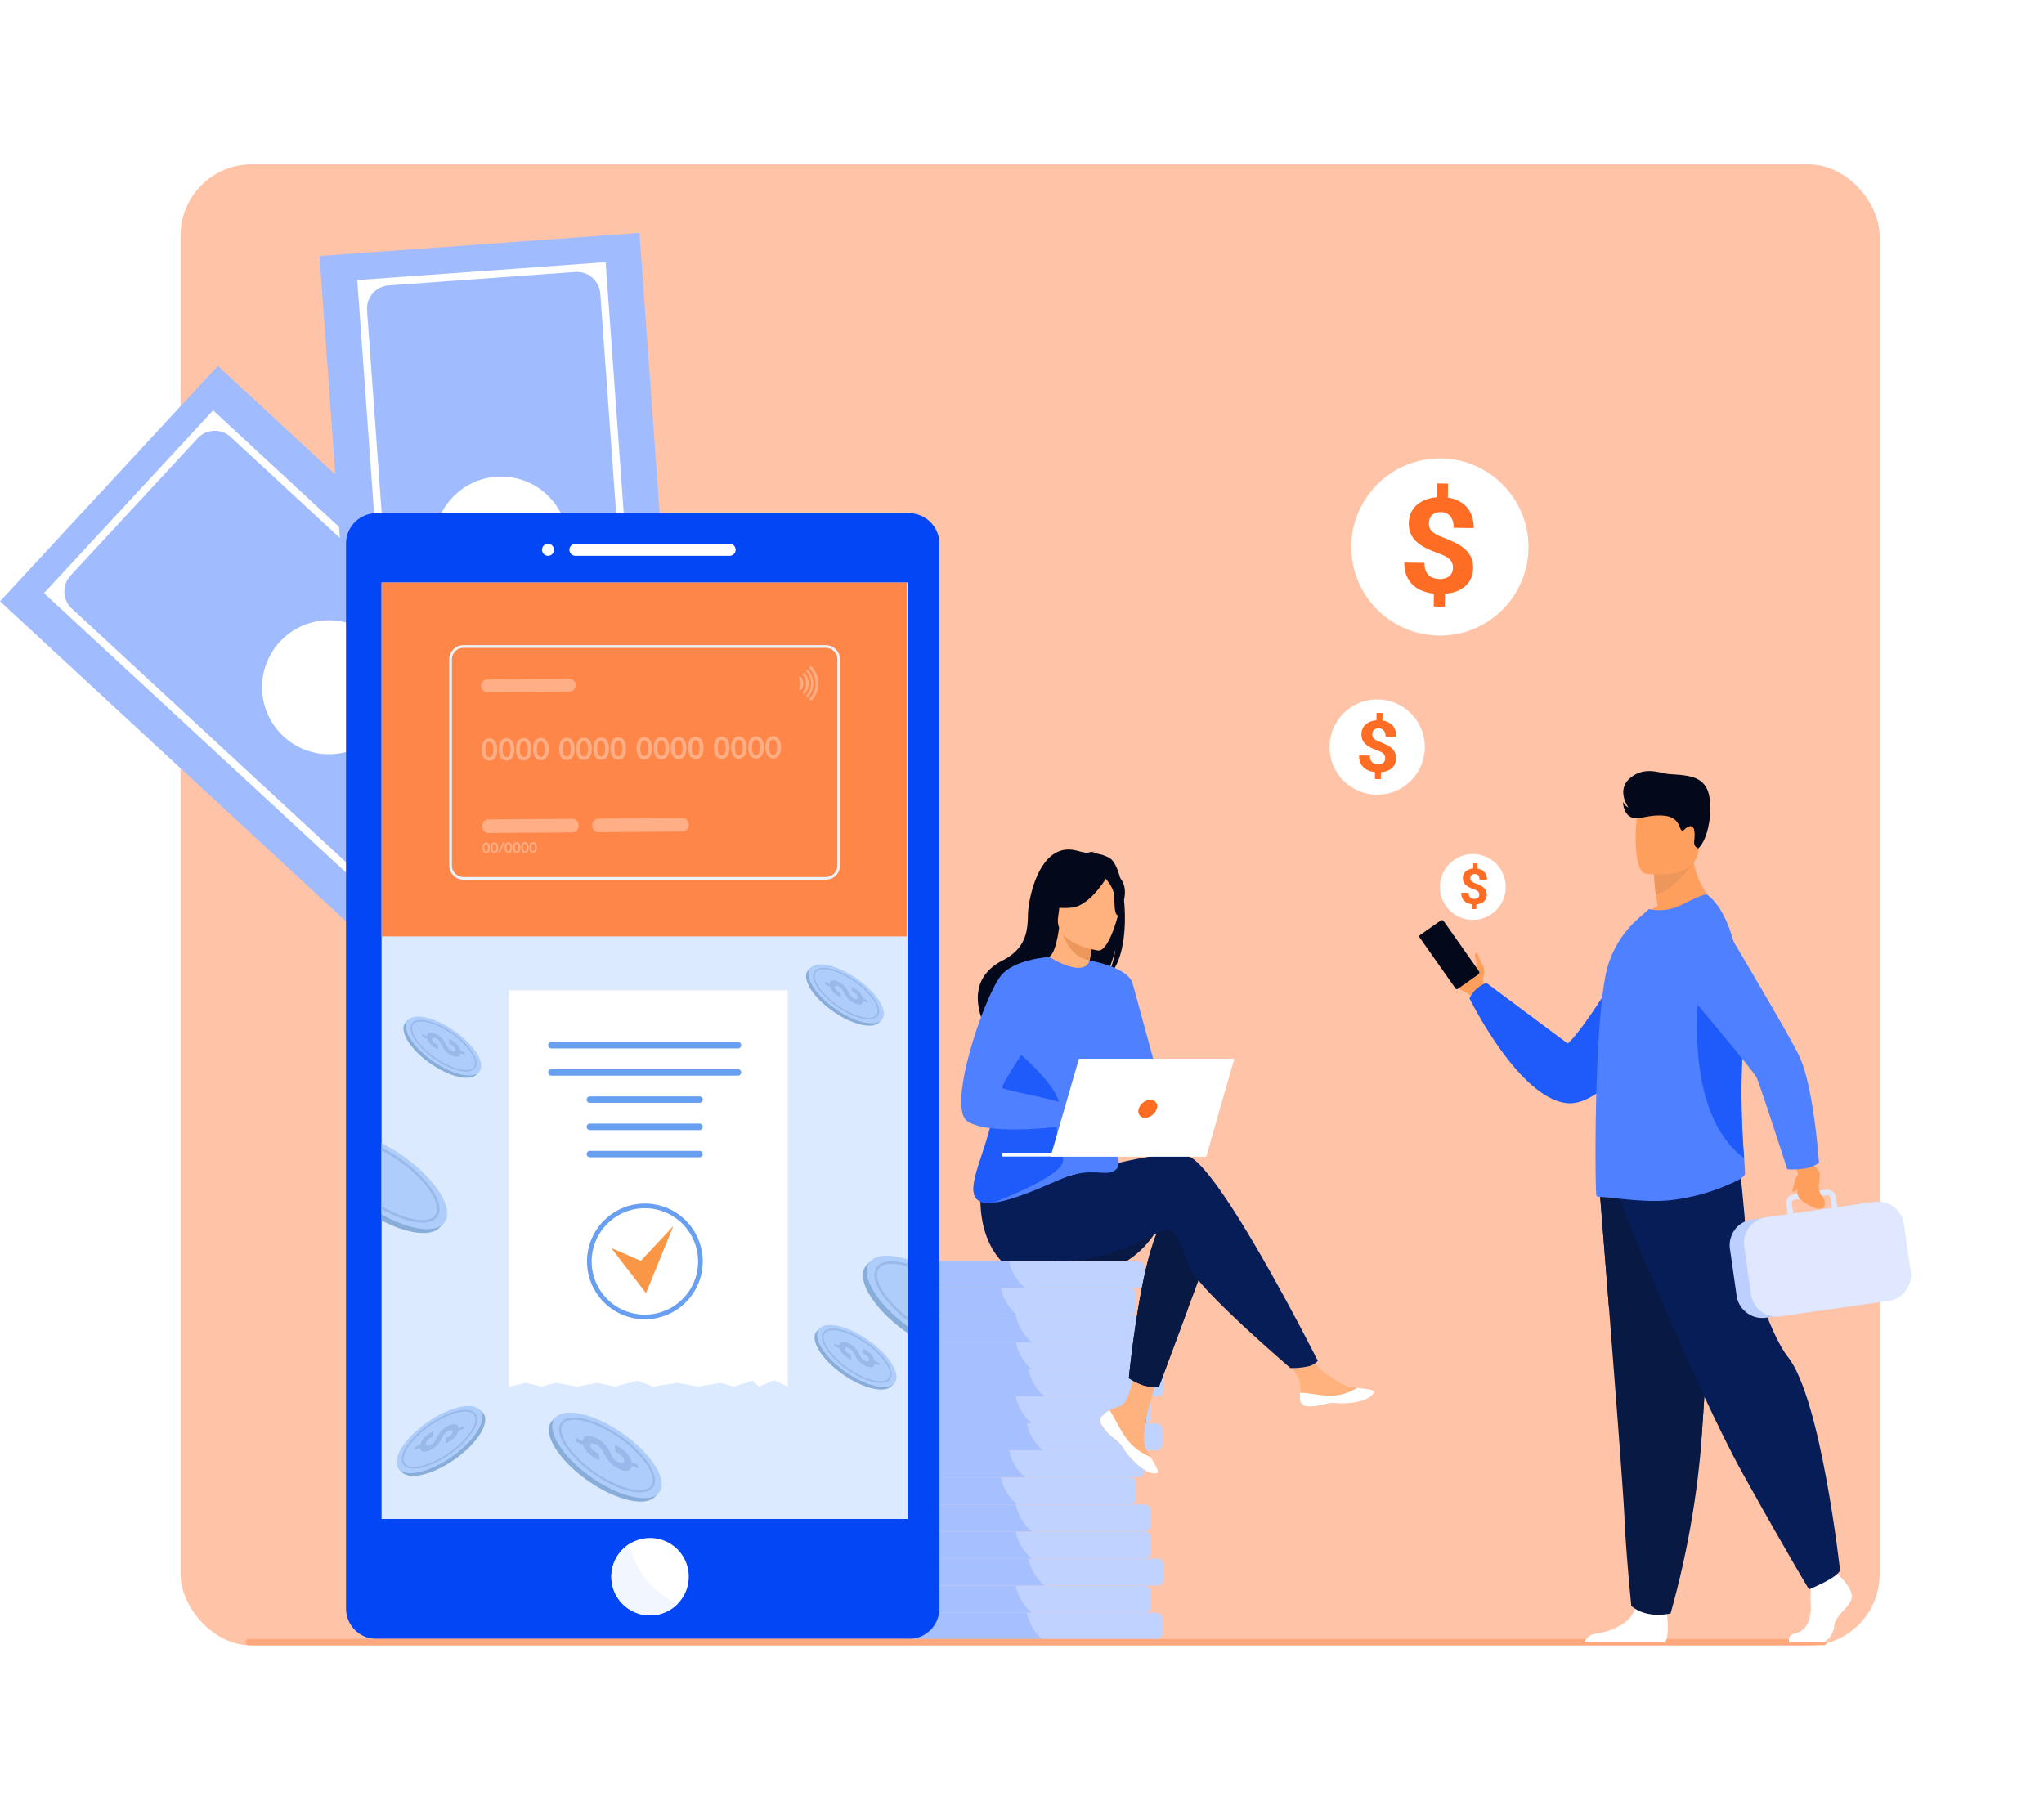 <svg xmlns="http://www.w3.org/2000/svg" xmlns:xlink="http://www.w3.org/1999/xlink" width="516.077" height="457" viewBox="0 0 516.077 457">
  <defs>
    <filter id="Rectangle_19223" x="4.077" y="0" width="512" height="457" filterUnits="userSpaceOnUse">
      <feOffset input="SourceAlpha"/>
      <feGaussianBlur stdDeviation="7.5" result="blur"/>
      <feFlood flood-color="#0c2464" flood-opacity="0.078"/>
      <feComposite operator="in" in2="blur"/>
      <feComposite in="SourceGraphic"/>
    </filter>
    <filter id="Rectangle_19224" x="23.077" y="19" width="474" height="419" filterUnits="userSpaceOnUse">
      <feOffset input="SourceAlpha"/>
      <feGaussianBlur stdDeviation="7.5" result="blur-2"/>
      <feFlood flood-color="#0c2464" flood-opacity="0.078"/>
      <feComposite operator="in" in2="blur-2"/>
      <feComposite in="SourceGraphic"/>
    </filter>
    <clipPath id="clip-path">
      <rect id="Rectangle_23037" data-name="Rectangle 23037" width="132.842" height="236.456" fill="none"/>
    </clipPath>
  </defs>
  <g id="Manage_Salaries_of_employees" data-name="Manage Salaries of employees" transform="translate(-295.423 -5925.5)">
    <g id="Group_68998" data-name="Group 68998">
      <g transform="matrix(1, 0, 0, 1, 295.42, 5925.5)" filter="url(#Rectangle_19223)">
        <rect id="Rectangle_19223-2" data-name="Rectangle 19223" width="467" height="412" rx="18" transform="translate(26.58 22.5)" fill="#fff"/>
      </g>
      <g transform="matrix(1, 0, 0, 1, 295.42, 5925.5)" filter="url(#Rectangle_19224)">
        <rect id="Rectangle_19224-2" data-name="Rectangle 19224" width="429" height="374" rx="18" transform="translate(45.58 41.5)" fill="#ff6d24" opacity="0.4"/>
      </g>
      <g id="Group_68998-2" data-name="Group 68998" transform="translate(-13212.877 11047.525)">
        <g id="Group_64605" data-name="Group 64605" transform="translate(13508.3 -5063.215)">
          <g id="Group_64609" data-name="Group 64609" transform="translate(0 0)">
            <g id="Group_64510" data-name="Group 64510" transform="translate(222.628 259.612)">
              <path id="Path_115453" data-name="Path 115453" d="M1902.016,1746.5v3.846a1.469,1.469,0,0,1-.254.828,1.5,1.5,0,0,1-.7.555,1.389,1.389,0,0,1-.271.076,1.434,1.434,0,0,1-.261.024h-61.259a1.487,1.487,0,0,1-1.48-1.406c0-.026,0-.051,0-.076V1746.5c0-.025,0-.051,0-.076a1.487,1.487,0,0,1,1.48-1.406h61.259a1.456,1.456,0,0,1,.261.024,1.365,1.365,0,0,1,.271.076,1.493,1.493,0,0,1,.7.555A1.468,1.468,0,0,1,1902.016,1746.5Z" transform="translate(-1831.274 -1656.223)" fill="#c0d2ff"/>
              <path id="Path_115454" data-name="Path 115454" d="M1867.9,1745.014h-28.789a1.4,1.4,0,0,0-1.321,1.406c0,.025,0,.051,0,.076v3.846c0,.026,0,.051,0,.076a1.4,1.4,0,0,0,1.321,1.406h32.818A12.2,12.2,0,0,1,1867.9,1745.014Z" transform="translate(-1831.274 -1656.223)" fill="#a6bfff"/>
              <path id="Path_115457" data-name="Path 115457" d="M1889.793,1716.668v3.846a1.468,1.468,0,0,1-.254.828,1.49,1.49,0,0,1-.7.554,1.356,1.356,0,0,1-.271.076,1.439,1.439,0,0,1-.262.024h-61.258a1.487,1.487,0,0,1-1.481-1.406c0-.025,0-.051,0-.076v-3.846c0-.026,0-.051,0-.077a1.487,1.487,0,0,1,1.481-1.406h61.258a1.461,1.461,0,0,1,.262.024,1.371,1.371,0,0,1,.271.076,1.492,1.492,0,0,1,.7.555A1.466,1.466,0,0,1,1889.793,1716.668Z" transform="translate(-1821.841 -1633.204)" fill="#c0d2ff"/>
              <path id="Path_115458" data-name="Path 115458" d="M1855.681,1715.185h-28.788a1.4,1.4,0,0,0-1.321,1.406c0,.025,0,.051,0,.077v3.846c0,.025,0,.051,0,.076a1.4,1.4,0,0,0,1.321,1.406h32.819A12.2,12.2,0,0,1,1855.681,1715.185Z" transform="translate(-1821.841 -1633.204)" fill="#a6bfff"/>
              <path id="Path_115461" data-name="Path 115461" d="M1903.769,1686.7v3.846a1.468,1.468,0,0,1-.254.827,1.489,1.489,0,0,1-.7.554,1.37,1.37,0,0,1-.271.076,1.424,1.424,0,0,1-.261.024h-61.259a1.487,1.487,0,0,1-1.48-1.406c0-.026,0-.051,0-.076V1686.7c0-.025,0-.051,0-.076a1.487,1.487,0,0,1,1.48-1.406h61.259a1.457,1.457,0,0,1,.261.023,1.431,1.431,0,0,1,.271.076,1.493,1.493,0,0,1,.7.555A1.468,1.468,0,0,1,1903.769,1686.7Z" transform="translate(-1832.626 -1610.078)" fill="#c0d2ff"/>
              <path id="Path_115462" data-name="Path 115462" d="M1869.658,1685.217h-28.789a1.4,1.4,0,0,0-1.321,1.406c0,.025,0,.051,0,.076v3.846c0,.025,0,.051,0,.076a1.4,1.4,0,0,0,1.321,1.406h32.819A12.2,12.2,0,0,1,1869.658,1685.217Z" transform="translate(-1832.626 -1610.078)" fill="#a6bfff"/>
              <path id="Path_115465" data-name="Path 115465" d="M1889.793,1656.871v3.846a1.467,1.467,0,0,1-.254.828,1.5,1.5,0,0,1-.7.555,1.4,1.4,0,0,1-.271.076,1.439,1.439,0,0,1-.262.024h-61.258a1.487,1.487,0,0,1-1.481-1.406c0-.026,0-.051,0-.076v-3.846c0-.025,0-.051,0-.076a1.487,1.487,0,0,1,1.481-1.406h61.258a1.461,1.461,0,0,1,.262.024,1.372,1.372,0,0,1,.271.076,1.49,1.49,0,0,1,.7.555A1.466,1.466,0,0,1,1889.793,1656.871Z" transform="translate(-1821.841 -1587.06)" fill="#c0d2ff"/>
              <path id="Path_115466" data-name="Path 115466" d="M1855.681,1655.389h-28.788a1.4,1.4,0,0,0-1.321,1.406c0,.025,0,.051,0,.076v3.846c0,.026,0,.051,0,.076a1.405,1.405,0,0,0,1.321,1.406h32.819A12.2,12.2,0,0,1,1855.681,1655.389Z" transform="translate(-1821.841 -1587.06)" fill="#a6bfff"/>
              <path id="Path_115469" data-name="Path 115469" d="M1889.793,1626.9v3.846a1.467,1.467,0,0,1-.254.828,1.491,1.491,0,0,1-.7.555,1.424,1.424,0,0,1-.271.076,1.461,1.461,0,0,1-.262.023h-61.258a1.487,1.487,0,0,1-1.481-1.406c0-.026,0-.051,0-.076V1626.9c0-.025,0-.051,0-.076a1.487,1.487,0,0,1,1.481-1.406h61.258a1.461,1.461,0,0,1,.262.024,1.4,1.4,0,0,1,.271.076,1.491,1.491,0,0,1,.7.555A1.466,1.466,0,0,1,1889.793,1626.9Z" transform="translate(-1821.841 -1563.933)" fill="#c0d2ff"/>
              <path id="Path_115470" data-name="Path 115470" d="M1855.681,1625.419h-28.788a1.4,1.4,0,0,0-1.321,1.406c0,.026,0,.051,0,.076v3.846c0,.025,0,.051,0,.076a1.4,1.4,0,0,0,1.321,1.406h32.819A12.2,12.2,0,0,1,1855.681,1625.419Z" transform="translate(-1821.841 -1563.933)" fill="#a6bfff"/>
              <path id="Path_115473" data-name="Path 115473" d="M1873.462,1596.931v3.846a1.468,1.468,0,0,1-.254.827,1.49,1.49,0,0,1-.7.555,1.378,1.378,0,0,1-.271.076,1.466,1.466,0,0,1-.261.024h-61.259a1.487,1.487,0,0,1-1.48-1.406c0-.025,0-.051,0-.076v-3.846c0-.026,0-.051,0-.077a1.487,1.487,0,0,1,1.48-1.406h61.259a1.433,1.433,0,0,1,.261.024,1.37,1.37,0,0,1,.271.076,1.488,1.488,0,0,1,.7.554A1.47,1.47,0,0,1,1873.462,1596.931Z" transform="translate(-1809.239 -1540.805)" fill="#c0d2ff"/>
              <path id="Path_115474" data-name="Path 115474" d="M1839.351,1595.449h-28.788a1.4,1.4,0,0,0-1.322,1.406c0,.026,0,.051,0,.077v3.846c0,.026,0,.051,0,.076a1.4,1.4,0,0,0,1.322,1.406h32.818A12.2,12.2,0,0,1,1839.351,1595.449Z" transform="translate(-1809.239 -1540.805)" fill="#a6bfff"/>
              <path id="Path_115477" data-name="Path 115477" d="M1882.354,1566.96v3.846a1.473,1.473,0,0,1-.254.828,1.5,1.5,0,0,1-.7.555,1.4,1.4,0,0,1-.271.076,1.435,1.435,0,0,1-.261.024h-61.259a1.487,1.487,0,0,1-1.48-1.406c0-.025,0-.051,0-.076v-3.846c0-.026,0-.051,0-.076a1.487,1.487,0,0,1,1.48-1.406h61.259a1.479,1.479,0,0,1,.261.024,1.387,1.387,0,0,1,.271.076,1.5,1.5,0,0,1,.7.555A1.471,1.471,0,0,1,1882.354,1566.96Z" transform="translate(-1816.101 -1517.677)" fill="#c0d2ff"/>
              <path id="Path_115478" data-name="Path 115478" d="M1848.243,1565.478h-28.788a1.405,1.405,0,0,0-1.321,1.406c0,.026,0,.051,0,.076v3.846c0,.025,0,.051,0,.076a1.405,1.405,0,0,0,1.321,1.406h32.819A12.2,12.2,0,0,1,1848.243,1565.478Z" transform="translate(-1816.102 -1517.677)" fill="#a6bfff"/>
              <path id="Path_115481" data-name="Path 115481" d="M1902.016,1537.133v3.846a1.469,1.469,0,0,1-.254.828,1.494,1.494,0,0,1-.7.555,1.425,1.425,0,0,1-.271.076,1.467,1.467,0,0,1-.261.023h-61.259a1.487,1.487,0,0,1-1.48-1.406c0-.025,0-.051,0-.076v-3.846c0-.026,0-.051,0-.076a1.487,1.487,0,0,1,1.48-1.406h61.259a1.478,1.478,0,0,1,.261.024,1.39,1.39,0,0,1,.271.076,1.492,1.492,0,0,1,.7.555A1.468,1.468,0,0,1,1902.016,1537.133Z" transform="translate(-1831.274 -1494.66)" fill="#c0d2ff"/>
              <path id="Path_115482" data-name="Path 115482" d="M1867.9,1535.651h-28.789a1.4,1.4,0,0,0-1.321,1.406c0,.025,0,.051,0,.076v3.846c0,.026,0,.051,0,.076a1.4,1.4,0,0,0,1.321,1.406h32.818A12.2,12.2,0,0,1,1867.9,1535.651Z" transform="translate(-1831.274 -1494.66)" fill="#a6bfff"/>
              <rect id="Rectangle_22850" data-name="Rectangle 22850" width="0.696" height="6.81" transform="translate(62.592 40.991)" fill="#77a4e5"/>
              <rect id="Rectangle_22856" data-name="Rectangle 22856" width="0.696" height="6.81" transform="translate(64.835 40.991)" fill="#77a4e5"/>
              <path id="Path_115485" data-name="Path 115485" d="M1889.793,1507.3v3.846a1.467,1.467,0,0,1-.254.828,1.493,1.493,0,0,1-.7.555,1.388,1.388,0,0,1-.271.076,1.461,1.461,0,0,1-.262.024h-61.258a1.487,1.487,0,0,1-1.481-1.406c0-.025,0-.051,0-.076V1507.3c0-.026,0-.051,0-.076a1.487,1.487,0,0,1,1.481-1.406h61.258a1.439,1.439,0,0,1,.262.024,1.371,1.371,0,0,1,.271.076,1.491,1.491,0,0,1,.7.555A1.466,1.466,0,0,1,1889.793,1507.3Z" transform="translate(-1821.841 -1471.642)" fill="#c0d2ff"/>
              <path id="Path_115486" data-name="Path 115486" d="M1855.681,1505.822h-28.788a1.4,1.4,0,0,0-1.321,1.406c0,.025,0,.051,0,.076v3.846c0,.026,0,.051,0,.076a1.4,1.4,0,0,0,1.321,1.406h32.819A12.2,12.2,0,0,1,1855.681,1505.822Z" transform="translate(-1821.841 -1471.642)" fill="#a6bfff"/>
              <rect id="Rectangle_22865" data-name="Rectangle 22865" width="0.696" height="6.81" transform="translate(62.045 34.181)" fill="#77a4e5"/>
              <rect id="Rectangle_22866" data-name="Rectangle 22866" width="0.696" height="6.81" transform="translate(63.527 34.181)" fill="#77a4e5"/>
              <rect id="Rectangle_22867" data-name="Rectangle 22867" width="0.696" height="6.81" transform="translate(64.958 34.181)" fill="#77a4e5"/>
              <path id="Path_115487" data-name="Path 115487" d="M2098.463,1505.822v6.81h.435a1.448,1.448,0,0,0,.261-.024v-6.763a1.427,1.427,0,0,0-.261-.024Z" transform="translate(-2032.429 -1471.642)" fill="#77a4e5"/>
              <path id="Path_115489" data-name="Path 115489" d="M1903.769,1477.335v3.846a1.468,1.468,0,0,1-.254.828,1.49,1.49,0,0,1-.7.554,1.37,1.37,0,0,1-.271.076,1.424,1.424,0,0,1-.261.024h-61.259a1.487,1.487,0,0,1-1.48-1.406c0-.025,0-.051,0-.076v-3.846c0-.026,0-.051,0-.076a1.487,1.487,0,0,1,1.48-1.406h61.259a1.48,1.48,0,0,1,.261.024,1.4,1.4,0,0,1,.271.076,1.492,1.492,0,0,1,.7.555A1.467,1.467,0,0,1,1903.769,1477.335Z" transform="translate(-1832.626 -1448.515)" fill="#c0d2ff"/>
              <path id="Path_115490" data-name="Path 115490" d="M1869.658,1475.853h-28.789a1.4,1.4,0,0,0-1.321,1.406c0,.025,0,.05,0,.076v3.846c0,.025,0,.051,0,.076a1.4,1.4,0,0,0,1.321,1.406h32.819A12.2,12.2,0,0,1,1869.658,1475.853Z" transform="translate(-1832.626 -1448.515)" fill="#a6bfff"/>
              <rect id="Rectangle_22874" data-name="Rectangle 22874" width="0.696" height="6.81" transform="translate(65.235 27.338)" fill="#77a4e5"/>
              <rect id="Rectangle_22875" data-name="Rectangle 22875" width="0.696" height="6.81" transform="translate(66.717 27.338)" fill="#77a4e5"/>
              <path id="Path_115493" data-name="Path 115493" d="M1889.793,1447.507v3.846a1.466,1.466,0,0,1-.254.827,1.492,1.492,0,0,1-.7.555,1.423,1.423,0,0,1-.271.076,1.484,1.484,0,0,1-.262.024h-61.258a1.487,1.487,0,0,1-1.481-1.406c0-.025,0-.051,0-.076v-3.846c0-.025,0-.051,0-.076a1.488,1.488,0,0,1,1.481-1.406h61.258a1.45,1.45,0,0,1,.262.024,1.405,1.405,0,0,1,.271.076,1.492,1.492,0,0,1,.7.555A1.467,1.467,0,0,1,1889.793,1447.507Z" transform="translate(-1821.841 -1425.497)" fill="#c0d2ff"/>
              <path id="Path_115494" data-name="Path 115494" d="M1855.681,1446.025h-28.788a1.405,1.405,0,0,0-1.321,1.406c0,.026,0,.051,0,.076v3.846c0,.025,0,.051,0,.076a1.4,1.4,0,0,0,1.321,1.406h32.819A12.2,12.2,0,0,1,1855.681,1446.025Z" transform="translate(-1821.841 -1425.497)" fill="#a6bfff"/>
              <rect id="Rectangle_22884" data-name="Rectangle 22884" width="0.696" height="6.81" transform="translate(63.527 20.528)" fill="#77a4e5"/>
              <rect id="Rectangle_22885" data-name="Rectangle 22885" width="0.696" height="6.81" transform="translate(64.958 20.528)" fill="#77a4e5"/>
              <path id="Path_115495" data-name="Path 115495" d="M2098.463,1446.025v6.81h.435a1.471,1.471,0,0,0,.261-.024v-6.763a1.437,1.437,0,0,0-.261-.024Z" transform="translate(-2032.429 -1425.497)" fill="#77a4e5"/>
              <path id="Path_115496" data-name="Path 115496" d="M2102.7,1446.464v6.61a1.493,1.493,0,0,0,.7-.555v-5.5A1.493,1.493,0,0,0,2102.7,1446.464Z" transform="translate(-2035.699 -1425.836)" fill="#77a4e5"/>
              <path id="Path_115497" data-name="Path 115497" d="M1889.793,1417.538v3.846a1.468,1.468,0,0,1-.254.828,1.492,1.492,0,0,1-.7.554,1.372,1.372,0,0,1-.271.076,1.45,1.45,0,0,1-.262.024h-61.258a1.487,1.487,0,0,1-1.481-1.406c0-.026,0-.051,0-.076v-3.846c0-.025,0-.051,0-.076a1.487,1.487,0,0,1,1.481-1.406h61.258a1.45,1.45,0,0,1,.262.024,1.4,1.4,0,0,1,.271.076,1.494,1.494,0,0,1,.7.555A1.466,1.466,0,0,1,1889.793,1417.538Z" transform="translate(-1821.841 -1402.37)" fill="#c0d2ff"/>
              <path id="Path_115498" data-name="Path 115498" d="M1855.681,1416.056h-28.788a1.4,1.4,0,0,0-1.321,1.406c0,.025,0,.051,0,.076v3.846c0,.025,0,.051,0,.076a1.405,1.405,0,0,0,1.321,1.406h32.819A12.2,12.2,0,0,1,1855.681,1416.056Z" transform="translate(-1821.841 -1402.37)" fill="#a6bfff"/>
              <rect id="Rectangle_22894" data-name="Rectangle 22894" width="0.696" height="6.81" transform="translate(64.958 13.686)" fill="#77a4e5"/>
              <path id="Path_115499" data-name="Path 115499" d="M2098.463,1416.056v6.81h.435a1.437,1.437,0,0,0,.261-.024v-6.762a1.437,1.437,0,0,0-.261-.024Z" transform="translate(-2032.429 -1402.37)" fill="#77a4e5"/>
              <path id="Path_115500" data-name="Path 115500" d="M2102.7,1416.493v6.61a1.494,1.494,0,0,0,.7-.554v-5.5A1.5,1.5,0,0,0,2102.7,1416.493Z" transform="translate(-2035.699 -1402.708)" fill="#77a4e5"/>
              <path id="Path_115501" data-name="Path 115501" d="M1873.462,1387.568v3.846a1.468,1.468,0,0,1-.254.828,1.491,1.491,0,0,1-.7.555,1.394,1.394,0,0,1-.271.076,1.466,1.466,0,0,1-.261.024h-61.259a1.488,1.488,0,0,1-1.48-1.406c0-.025,0-.051,0-.076v-3.846c0-.025,0-.051,0-.076a1.487,1.487,0,0,1,1.48-1.406h61.259a1.444,1.444,0,0,1,.261.024,1.42,1.42,0,0,1,.271.076,1.491,1.491,0,0,1,.7.555A1.468,1.468,0,0,1,1873.462,1387.568Z" transform="translate(-1809.239 -1379.243)" fill="#c0d2ff"/>
              <path id="Path_115502" data-name="Path 115502" d="M1839.351,1386.086h-28.788a1.4,1.4,0,0,0-1.322,1.406c0,.025,0,.051,0,.076v3.846c0,.025,0,.051,0,.076a1.405,1.405,0,0,0,1.322,1.406h32.818A12.2,12.2,0,0,1,1839.351,1386.086Z" transform="translate(-1809.239 -1379.243)" fill="#a6bfff"/>
              <path id="Path_115505" data-name="Path 115505" d="M1882.354,1357.6v3.845a1.472,1.472,0,0,1-.254.828,1.5,1.5,0,0,1-.7.554,1.387,1.387,0,0,1-.271.076,1.468,1.468,0,0,1-.261.024h-61.259a1.487,1.487,0,0,1-1.48-1.406c0-.025,0-.051,0-.076V1357.6c0-.026,0-.051,0-.076a1.487,1.487,0,0,1,1.48-1.406h61.259a1.445,1.445,0,0,1,.261.024,1.354,1.354,0,0,1,.271.076,1.5,1.5,0,0,1,.7.554A1.472,1.472,0,0,1,1882.354,1357.6Z" transform="translate(-1816.101 -1356.115)" fill="#c0d2ff"/>
              <path id="Path_115506" data-name="Path 115506" d="M1848.243,1356.115h-28.788a1.4,1.4,0,0,0-1.321,1.406c0,.025,0,.051,0,.076v3.845c0,.026,0,.051,0,.076a1.405,1.405,0,0,0,1.321,1.406h32.819A12.2,12.2,0,0,1,1848.243,1356.115Z" transform="translate(-1816.102 -1356.115)" fill="#a6bfff"/>
            </g>
            <g id="Group_64512" data-name="Group 64512" transform="translate(0 33.579)">
              <path id="Path_115509" data-name="Path 115509" d="M1001.8,470.329l-55,59.448-79.252-73.324v0l-33.393-30.894,55-59.445L951.5,423.8Z" transform="translate(-834.151 -366.112)" fill="#a1bbff"/>
              <g id="Group_64511" data-name="Group 64511" transform="translate(11.108 11.232)">
                <path id="Path_115510" data-name="Path 115510" d="M1026.749,508.98l-42.7,46.152L882.8,461.457l42.7-46.151Zm-38.866,39.188,32.2-34.805a5.827,5.827,0,0,0-.32-8.235l-89.8-83.085a5.932,5.932,0,0,0-8.383.326L889.5,457.034a5.883,5.883,0,0,0,.323,8.314l89.862,83.139A5.8,5.8,0,0,0,987.883,548.168Z" transform="translate(-882.801 -415.306)" fill="#fff"/>
              </g>
              <circle id="Ellipse_6048" data-name="Ellipse 6048" cx="16.916" cy="16.916" r="16.916" transform="translate(60.793 89.838) rotate(-66.307)" fill="#fff"/>
            </g>
            <g id="Group_64514" data-name="Group 64514" transform="translate(80.682)">
              <path id="Path_115511" data-name="Path 115511" d="M1279.35,372.1l-80.776,5.831L1190.8,270.245v0l-3.275-45.374,80.774-5.829,6.115,84.721Z" transform="translate(-1187.529 -219.041)" fill="#a1bbff"/>
              <g id="Group_64513" data-name="Group 64513" transform="translate(9.52 7.387)">
                <path id="Path_115512" data-name="Path 115512" d="M1301.863,388.973l-62.711,4.525-9.928-137.577,62.71-4.525Zm-55.154,2.059L1294,387.619a5.828,5.828,0,0,0,5.393-6.232l-8.806-122.026a5.933,5.933,0,0,0-6.344-5.49l-47.1,3.4a5.883,5.883,0,0,0-5.444,6.291l8.812,122.1A5.8,5.8,0,0,0,1246.708,391.032Z" transform="translate(-1229.224 -251.395)" fill="#fff"/>
              </g>
              <circle id="Ellipse_6049" data-name="Ellipse 6049" cx="16.916" cy="16.916" r="16.916" transform="translate(21.915 78.439) rotate(-45)" fill="#fff"/>
            </g>
            <g id="Group_64543" data-name="Group 64543" transform="translate(87.367 70.773)">
              <path id="Path_115564" data-name="Path 115564" d="M1366.617,536.688V805.606a7.689,7.689,0,0,1-7.669,7.663H1224.476a7.686,7.686,0,0,1-7.665-7.663V536.688a7.687,7.687,0,0,1,7.665-7.667h134.472A7.69,7.69,0,0,1,1366.617,536.688Z" transform="translate(-1216.811 -529.021)" fill="#0246f6"/>
              <g id="Group_64542" data-name="Group 64542" transform="translate(49.482 7.73)">
                <path id="Path_115565" data-name="Path 115565" d="M1504.289,565.907h-38.942a1.52,1.52,0,0,1-1.515-1.515h0a1.519,1.519,0,0,1,1.515-1.515h38.942a1.52,1.52,0,0,1,1.515,1.515h0A1.52,1.52,0,0,1,1504.289,565.907Z" transform="translate(-1456.916 -562.877)" fill="#fff"/>
                <path id="Path_115566" data-name="Path 115566" d="M1435.054,565.907h0a1.52,1.52,0,0,1-1.515-1.515h0a1.519,1.519,0,0,1,1.515-1.515h0a1.52,1.52,0,0,1,1.515,1.515h0A1.52,1.52,0,0,1,1435.054,565.907Z" transform="translate(-1433.539 -562.877)" fill="#fff"/>
              </g>
              <path id="Path_115567" data-name="Path 115567" d="M1529.74,1672.188a9.773,9.773,0,1,1-9.773-9.771A9.744,9.744,0,0,1,1529.74,1672.188Z" transform="translate(-1443.21 -1403.645)" fill="#fff"/>
              <rect id="Rectangle_23034" data-name="Rectangle 23034" width="132.842" height="236.456" transform="translate(8.97 17.511)" fill="#dceaff"/>
              <path id="Path_115568" data-name="Path 115568" d="M1526.906,1684.213a9.771,9.771,0,1,1-12.177-15.128A21.9,21.9,0,0,0,1526.906,1684.213Z" transform="translate(-1443.21 -1408.791)" fill="#f2f7ff"/>
            </g>
            <g id="Group_64547" data-name="Group 64547" transform="translate(242.693 155.702)">
              <path id="Path_115569" data-name="Path 115569" d="M2025.4,1315.359a22.989,22.989,0,0,1-8,8.543h-18.532S2028.1,1310.656,2025.4,1315.359Z" transform="translate(-1975.637 -1219.974)" fill="#081944"/>
              <g id="Group_64544" data-name="Group 64544" transform="translate(0 0)">
                <path id="Path_115570" data-name="Path 115570" d="M2051.227,1475.708a1.714,1.714,0,0,0-.306,1.832.021.021,0,0,0,0,.009c.442,1.221,1.9,2.585,3.6,3.948.217.175.41.334.577.481.044.039.088.078.13.117s.067.061.1.09c1.582,1.458.987,1.792,3.828,4.751,3.24,3.371,5.471,3.432,6.105,3.125.537-.262-.553-2.05-1.762-4.06-.058-.1-.116-.195-.176-.293-.161-.267-.321-.538-.481-.807-1.416-2.419-1.052-3.554-.717-7.153.272-2.925,4.551-16.342,4.551-16.342l-6.209-1.07s-1.871,10.683-3.93,12.329c-1.1.877-2.335.888-3.394,1.538-.074.045-.148.092-.22.139A8.133,8.133,0,0,0,2051.227,1475.708Z" transform="translate(-2015.702 -1332.631)" fill="#ffb27d"/>
                <path id="Path_115571" data-name="Path 115571" d="M2051.227,1522.577a1.714,1.714,0,0,0-.306,1.833.02.02,0,0,0,0,.009,13.2,13.2,0,0,0,3.6,3.935c.214.178.4.341.571.494.044.039.088.078.13.116s.067.061.1.09c1.582,1.458.987,1.792,3.828,4.751,3.24,3.371,5.471,3.432,6.105,3.125.537-.262-.553-2.05-1.762-4.06a13.807,13.807,0,0,1-5.776-4.256c-1.951-2.49-3.253-5.688-4.581-7.542q-.112.068-.22.139A8.144,8.144,0,0,0,2051.227,1522.577Z" transform="translate(-2015.702 -1379.5)" fill="#fff"/>
                <path id="Path_115572" data-name="Path 115572" d="M2255.232,1465.443c.383,1.917,3.115,1.6,6.167.851s2.327.141,6.671-.34,5.661-2.1,5.793-2.747c.119-.573-2.028-.775-4.33-1.041-.29-.032-.581-.068-.872-.1-2.6-.326-4.5-2-6.865-3.381-2.236-1.3-5.574-6.621-5.574-6.621l-5.958.472s3.126,4.748,4.335,6.813a7.194,7.194,0,0,1,.584,4.06A7.643,7.643,0,0,0,2255.232,1465.443Z" transform="translate(-2169.638 -1326.244)" fill="#ffb27d"/>
                <path id="Path_115573" data-name="Path 115573" d="M2277.876,1500.453c3.052-.746,2.327.141,6.671-.34s5.66-2.1,5.792-2.747c.119-.573-2.028-.775-4.331-1.041l-.021.045a12.249,12.249,0,0,1-6.221,1.934c-2.948.072-6.07-.773-8.1-.74a7.633,7.633,0,0,0,.046,2.038C2272.091,1501.519,2274.823,1501.2,2277.876,1500.453Z" transform="translate(-2186.114 -1360.404)" fill="#fff"/>
                <path id="Path_115574" data-name="Path 115574" d="M2102.933,1311.543l-5.569,14.987-7.271,19.568a11.771,11.771,0,0,1-3.863-.353,16.746,16.746,0,0,1-3.736-1.818s2.019-21.01,5.785-33.071a21.477,21.477,0,0,1,3.24-7.01C2097.359,1296.945,2102.933,1311.543,2102.933,1311.543Z" transform="translate(-2040.171 -1210.439)" fill="#081944"/>
                <path id="Path_115575" data-name="Path 115575" d="M1925.45,1248.146s36.9-12.475,45.124-9.821,32.934,51.808,32.934,51.808a4.775,4.775,0,0,1-2.08,1.312,19.629,19.629,0,0,1-4.842.5s-22.3-19.111-24.951-24.685-3.716-10.883-6.37-10.352c-1.622.324-14.158,8.043-25.387,8.043h-16.254c-7.026-7.565-5.059-19.558-5.059-19.558Z" transform="translate(-1913.474 -1161.022)" fill="#061d58"/>
                <path id="Path_115576" data-name="Path 115576" d="M1948.871,903.246a8.949,8.949,0,0,0-4.756-1.3,2.266,2.266,0,0,1,1.056-.4,7.51,7.51,0,0,0-2.725.489c-11.151-5.324-14.275,11.463-14.339,15.414s-.39,8.479-6.4,11.56c-11.832,6.061-3.247,18.917-3.247,18.917.085.059,4.568,9.221,4.568,9.221-.043-3.2,15.925-18.83,23.965-23.257,2.075-2.6,3.114-7.388,3.193-7.766a20.969,20.969,0,0,1-2.126,7.086C1955,927.748,1952.9,905.969,1948.871,903.246Z" transform="translate(-1911.264 -900.998)" fill="#03091a"/>
                <path id="Path_115577" data-name="Path 115577" d="M2001.709,1000.278c.035.022-3.957,1.385-6.625.2-2.511-1.11-4.413-5.241-4.376-5.242,1.142-.053,2.4-1.052,3.362-7.6l.486.174,8.178,2.943s-.593,2.624-.976,5.122C2001.436,997.972,2001.262,999.982,2001.709,1000.278Z" transform="translate(-1969.341 -967.855)" fill="#ffb27d"/>
                <path id="Path_115578" data-name="Path 115578" d="M2015.743,991.342s-.592,2.624-.976,5.122c-4.7-.845-6.54-5.525-7.2-8.065Z" transform="translate(-1982.35 -968.444)" fill="#ed975d"/>
                <path id="Path_115579" data-name="Path 115579" d="M1988.2,920.238a25.072,25.072,0,0,1-3.1-7.328c-.428-2.412.8-11.351,9.782-10.063a12.2,12.2,0,0,1,5.061,1.914c1.95,1.317,4.765,4.161,1.618,11.961l-.818,2.635Z" transform="translate(-1964.955 -902.328)" fill="#03091a"/>
                <path id="Path_115580" data-name="Path 115580" d="M2014.192,946.176s-11.189-1.5-10.146-8.455.3-11.83,7.488-11.165,8.175,3.526,8.392,5.931S2017.129,946.387,2014.192,946.176Z" transform="translate(-1979.58 -920.673)" fill="#ffb27d"/>
                <path id="Path_115581" data-name="Path 115581" d="M2005.792,922.966s-4.288,7.695-9.16,8.192-6.716-1.066-6.716-1.066a13.432,13.432,0,0,0,5.529-7.19S2004.074,918.736,2005.792,922.966Z" transform="translate(-1968.73 -916.487)" fill="#03091a"/>
                <path id="Path_115582" data-name="Path 115582" d="M2055.7,928.221s2.007,2.166,2.3,4.02-.011,5.536,1.07,5.573c0,0,3.139-5.2,1.026-8.723C2057.846,925.351,2055.7,928.221,2055.7,928.221Z" transform="translate(-2019.492 -921.194)" fill="#03091a"/>
                <path id="Path_115583" data-name="Path 115583" d="M1910.845,1079.983c.609,1.69,2.476,2.125,4.978,1.832,4.771-.558,11.858-3.761,16.965-5.976,7.787-3.375,11.326-.2,13.8-2.352s-2.832-6.924,1.77-29.1c1.561-7.521-8.42-23.7-8.42-23.7s-.762,4.721-10.223-.894c-.335-.2-4.058,5.316-7.645,12.113-3.953,7.5-7.74,16.559-6.627,21.227C1917.57,1062.03,1909.075,1075.072,1910.845,1079.983Z" transform="translate(-1907.523 -992.664)" fill="#4f80ff"/>
                <path id="Path_115584" data-name="Path 115584" d="M1910.845,1150.361c.609,1.69,2.476,2.125,4.978,1.831,3.3-1.439,17.567-6.965,17.408-10.71-.237-5.544-2.743-5.721-.973-12.564,1.421-5.495-11.76-15.712-13.862-17.932-3.953,7.5-4.062,7.854-2.949,12.523C1917.57,1132.408,1909.075,1145.45,1910.845,1150.361Z" transform="translate(-1907.523 -1063.043)" fill="#1e5bfa"/>
                <path id="Path_115585" data-name="Path 115585" d="M2097.364,1356.483l-7.271,19.568a11.777,11.777,0,0,1-3.863-.353,16.738,16.738,0,0,1-3.736-1.819s2.019-21.01,5.785-33.071Z" transform="translate(-2040.171 -1240.393)" fill="#081944"/>
                <path id="Path_115586" data-name="Path 115586" d="M2039.108,1023.723s9.733,1.65,10.875,5.84,7.868,28.826,7.868,28.826-4.947.888-7.233-1.4-7.953-21.206-7.953-21.206Z" transform="translate(-2006.69 -995.703)" fill="#4f80ff"/>
                <path id="Path_115587" data-name="Path 115587" d="M1919.318,1019.809s-9.2.566-12.385,5.008c-4.483,6.253-13.376,32.9-8.28,36.454,5.74,4,26.123,1.047,26.123,1.047s.678-3.17-.266-4.7-16.281-4.011-16.988-4.719,8.848-13.8,8.848-15.927S1919.318,1019.809,1919.318,1019.809Z" transform="translate(-1897.123 -992.683)" fill="#4f80ff"/>
              </g>
              <g id="Group_64546" data-name="Group 64546" transform="translate(10.367 52.821)">
                <g id="Group_64545" data-name="Group 64545">
                  <path id="Path_115588" data-name="Path 115588" d="M1996,1157.046h39.287l7.082-24.7h-39.226Z" transform="translate(-1983.79 -1132.348)" fill="#fff"/>
                  <rect id="Rectangle_23035" data-name="Rectangle 23035" width="51.361" height="0.962" transform="translate(51.361 24.698) rotate(180)" fill="#fff"/>
                </g>
                <path id="Path_115589" data-name="Path 115589" d="M2104,1180.058a1.648,1.648,0,0,0-1.615-2.265,3.247,3.247,0,0,0-2.915,2.265,1.649,1.649,0,0,0,1.616,2.265A3.246,3.246,0,0,0,2104,1180.058Z" transform="translate(-2065.011 -1167.417)" fill="#ff6d24"/>
              </g>
            </g>
            <rect id="Rectangle_23036" data-name="Rectangle 23036" width="132.587" height="89.352" transform="translate(96.337 88.284)" fill="#ff8649"/>
            <g id="Group_64552" data-name="Group 64552" transform="translate(113.416 104.091)">
              <path id="Path_115602" data-name="Path 115602" d="M1425.968,734.187h-91.448a3.623,3.623,0,0,1-3.618-3.618v-52a3.623,3.623,0,0,1,3.618-3.618h91.448a3.623,3.623,0,0,1,3.618,3.618v52A3.623,3.623,0,0,1,1425.968,734.187Zm-91.448-58.555a2.939,2.939,0,0,0-2.935,2.935v52a2.939,2.939,0,0,0,2.935,2.935h91.448a2.939,2.939,0,0,0,2.935-2.935v-52a2.939,2.939,0,0,0-2.935-2.935Z" transform="translate(-1330.901 -674.948)" fill="#ebf3fa"/>
            </g>
            <g id="Group_64561" data-name="Group 64561" transform="translate(121.479 109.375)" opacity="0.33">
              <path id="Path_115603" data-name="Path 115603" d="M1390.143,870.422l-21.086.164a1.628,1.628,0,0,1-1.635-1.609v-.2a1.627,1.627,0,0,1,1.61-1.635l21.085-.164a1.627,1.627,0,0,1,1.635,1.609l0,.2A1.627,1.627,0,0,1,1390.143,870.422Z" transform="translate(-1367.146 -828.416)" fill="#fff"/>
              <path id="Path_115604" data-name="Path 115604" d="M1511.847,869.475l-21.086.164a1.627,1.627,0,0,1-1.635-1.609l0-.2a1.627,1.627,0,0,1,1.61-1.635l21.086-.164a1.627,1.627,0,0,1,1.635,1.609v.2A1.627,1.627,0,0,1,1511.847,869.475Z" transform="translate(-1461.063 -827.685)" fill="#fff"/>
              <g id="Group_64553" data-name="Group 64553" transform="translate(0.125 17.698)">
                <path id="Path_115605" data-name="Path 115605" d="M1370.692,780.845a3.924,3.924,0,0,1-.387,1.893,1.777,1.777,0,0,1-3.125.024,4.668,4.668,0,0,1-.037-3.772,1.79,1.79,0,0,1,3.139-.024A3.944,3.944,0,0,1,1370.692,780.845Zm-.967,0a3.883,3.883,0,0,0-.173-1.214q-.258-.736-.831-.732-.588,0-.828.737a3.759,3.759,0,0,0-.162,1.223q.016,1.968,1.02,1.96.58,0,.82-.752A3.882,3.882,0,0,0,1369.725,780.849Z" transform="translate(-1366.764 -777.49)" fill="#fff"/>
                <path id="Path_115606" data-name="Path 115606" d="M1389.655,780.7a3.921,3.921,0,0,1-.387,1.893,1.778,1.778,0,0,1-3.125.024,4.668,4.668,0,0,1-.037-3.772,1.79,1.79,0,0,1,3.139-.025A3.942,3.942,0,0,1,1389.655,780.7Zm-.967,0a3.881,3.881,0,0,0-.173-1.214q-.258-.736-.831-.731t-.828.737a3.758,3.758,0,0,0-.162,1.224q.016,1.967,1.02,1.96.58,0,.82-.752A3.882,3.882,0,0,0,1388.687,780.7Z" transform="translate(-1381.397 -777.377)" fill="#fff"/>
                <path id="Path_115607" data-name="Path 115607" d="M1408.617,780.549a3.925,3.925,0,0,1-.387,1.893,1.777,1.777,0,0,1-3.124.024,4.665,4.665,0,0,1-.037-3.772,1.79,1.79,0,0,1,3.139-.024A3.943,3.943,0,0,1,1408.617,780.549Zm-.967,0a3.886,3.886,0,0,0-.173-1.214q-.259-.736-.831-.732-.588,0-.828.737a3.758,3.758,0,0,0-.161,1.224q.015,1.968,1.02,1.96.58,0,.819-.752A3.872,3.872,0,0,0,1407.65,780.554Z" transform="translate(-1396.03 -777.263)" fill="#fff"/>
                <path id="Path_115608" data-name="Path 115608" d="M1427.58,780.4a3.927,3.927,0,0,1-.387,1.893,1.777,1.777,0,0,1-3.124.024,4.667,4.667,0,0,1-.037-3.772,1.79,1.79,0,0,1,3.139-.024A3.941,3.941,0,0,1,1427.58,780.4Zm-.967,0a3.888,3.888,0,0,0-.173-1.214q-.259-.736-.831-.731-.588,0-.828.737a3.749,3.749,0,0,0-.161,1.224q.015,1.967,1.02,1.96.58,0,.819-.752A3.874,3.874,0,0,0,1426.613,780.406Z" transform="translate(-1410.664 -777.149)" fill="#fff"/>
                <path id="Path_115609" data-name="Path 115609" d="M1456.317,780.178a3.927,3.927,0,0,1-.387,1.893,1.777,1.777,0,0,1-3.124.024,4.667,4.667,0,0,1-.037-3.772,1.79,1.79,0,0,1,3.139-.024A3.94,3.94,0,0,1,1456.317,780.178Zm-.967,0a3.884,3.884,0,0,0-.173-1.214q-.259-.736-.831-.732-.588,0-.828.737a3.763,3.763,0,0,0-.161,1.224q.016,1.968,1.02,1.96.58,0,.82-.752A3.884,3.884,0,0,0,1455.35,780.182Z" transform="translate(-1432.84 -776.976)" fill="#fff"/>
                <path id="Path_115610" data-name="Path 115610" d="M1475.28,780.031a3.92,3.92,0,0,1-.387,1.893,1.777,1.777,0,0,1-3.125.024,4.666,4.666,0,0,1-.036-3.772,1.79,1.79,0,0,1,3.139-.024A3.94,3.94,0,0,1,1475.28,780.031Zm-.967,0a3.885,3.885,0,0,0-.173-1.214q-.259-.736-.832-.732t-.827.737a3.749,3.749,0,0,0-.162,1.224q.016,1.968,1.02,1.96.58,0,.82-.752A3.887,3.887,0,0,0,1474.313,780.035Z" transform="translate(-1447.473 -776.862)" fill="#fff"/>
                <path id="Path_115611" data-name="Path 115611" d="M1494.243,779.883a3.924,3.924,0,0,1-.387,1.893,1.777,1.777,0,0,1-3.124.024,4.667,4.667,0,0,1-.037-3.772,1.79,1.79,0,0,1,3.139-.024A3.938,3.938,0,0,1,1494.243,779.883Zm-.967,0a3.872,3.872,0,0,0-.173-1.213q-.258-.736-.831-.732-.588,0-.827.737a3.748,3.748,0,0,0-.162,1.224q.015,1.968,1.02,1.96.58,0,.82-.752A3.869,3.869,0,0,0,1493.276,779.887Z" transform="translate(-1462.106 -776.749)" fill="#fff"/>
                <path id="Path_115612" data-name="Path 115612" d="M1513.206,779.736a3.924,3.924,0,0,1-.387,1.893,1.777,1.777,0,0,1-3.124.024,4.668,4.668,0,0,1-.037-3.772,1.79,1.79,0,0,1,3.139-.024A3.937,3.937,0,0,1,1513.206,779.736Zm-.967,0a3.894,3.894,0,0,0-.173-1.214q-.259-.736-.831-.732t-.827.737a3.754,3.754,0,0,0-.162,1.224q.015,1.968,1.019,1.96.58,0,.82-.752A3.883,3.883,0,0,0,1512.24,779.74Z" transform="translate(-1476.74 -776.635)" fill="#fff"/>
                <path id="Path_115613" data-name="Path 115613" d="M1541.943,779.512a3.924,3.924,0,0,1-.387,1.893,1.777,1.777,0,0,1-3.125.024,4.665,4.665,0,0,1-.037-3.772,1.79,1.79,0,0,1,3.139-.024A3.942,3.942,0,0,1,1541.943,779.512Zm-.967,0a3.889,3.889,0,0,0-.173-1.213q-.259-.736-.832-.732-.588,0-.827.737a3.754,3.754,0,0,0-.162,1.224q.015,1.968,1.02,1.96.58,0,.82-.752A3.879,3.879,0,0,0,1540.976,779.516Z" transform="translate(-1498.916 -776.462)" fill="#fff"/>
                <path id="Path_115614" data-name="Path 115614" d="M1560.906,779.364a3.92,3.92,0,0,1-.387,1.893,1.777,1.777,0,0,1-3.124.025,4.668,4.668,0,0,1-.037-3.772,1.79,1.79,0,0,1,3.139-.024A3.943,3.943,0,0,1,1560.906,779.364Zm-.967,0a3.884,3.884,0,0,0-.173-1.214q-.259-.736-.831-.731-.588,0-.828.737a3.768,3.768,0,0,0-.162,1.224q.016,1.968,1.02,1.96.58,0,.82-.752A3.882,3.882,0,0,0,1559.939,779.368Z" transform="translate(-1513.549 -776.348)" fill="#fff"/>
                <path id="Path_115615" data-name="Path 115615" d="M1579.869,779.217a3.93,3.93,0,0,1-.387,1.893,1.777,1.777,0,0,1-3.124.024,4.666,4.666,0,0,1-.037-3.772,1.79,1.79,0,0,1,3.139-.024A3.944,3.944,0,0,1,1579.869,779.217Zm-.967,0a3.889,3.889,0,0,0-.173-1.213q-.259-.736-.831-.732-.588,0-.828.737a3.754,3.754,0,0,0-.161,1.224q.015,1.968,1.02,1.96.58,0,.82-.752A3.871,3.871,0,0,0,1578.9,779.22Z" transform="translate(-1528.182 -776.234)" fill="#fff"/>
                <path id="Path_115616" data-name="Path 115616" d="M1598.831,779.069a3.924,3.924,0,0,1-.387,1.893,1.777,1.777,0,0,1-3.124.024,4.667,4.667,0,0,1-.037-3.772,1.79,1.79,0,0,1,3.139-.024A3.94,3.94,0,0,1,1598.831,779.069Zm-.967,0a3.9,3.9,0,0,0-.173-1.214q-.259-.736-.832-.731-.588,0-.828.737a3.763,3.763,0,0,0-.161,1.224q.015,1.968,1.019,1.96.581,0,.82-.752A3.876,3.876,0,0,0,1597.864,779.073Z" transform="translate(-1542.816 -776.12)" fill="#fff"/>
                <path id="Path_115617" data-name="Path 115617" d="M1627.569,778.845a3.92,3.92,0,0,1-.387,1.893,1.777,1.777,0,0,1-3.124.024,4.667,4.667,0,0,1-.037-3.772,1.79,1.79,0,0,1,3.139-.024A3.941,3.941,0,0,1,1627.569,778.845Zm-.967,0a3.889,3.889,0,0,0-.173-1.214q-.259-.736-.832-.732t-.827.737a3.763,3.763,0,0,0-.162,1.224q.015,1.968,1.02,1.96.58,0,.82-.752A3.877,3.877,0,0,0,1626.6,778.849Z" transform="translate(-1564.992 -775.948)" fill="#fff"/>
                <path id="Path_115618" data-name="Path 115618" d="M1646.531,778.7a3.923,3.923,0,0,1-.387,1.893,1.777,1.777,0,0,1-3.124.024,4.665,4.665,0,0,1-.037-3.771,1.79,1.79,0,0,1,3.139-.025A3.946,3.946,0,0,1,1646.531,778.7Zm-.967,0a3.891,3.891,0,0,0-.173-1.213q-.259-.736-.831-.732-.588,0-.828.737a3.76,3.76,0,0,0-.161,1.223q.015,1.968,1.02,1.96.58,0,.82-.752A3.877,3.877,0,0,0,1645.564,778.7Z" transform="translate(-1579.625 -775.833)" fill="#fff"/>
                <path id="Path_115619" data-name="Path 115619" d="M1665.495,778.55a3.928,3.928,0,0,1-.387,1.893,1.777,1.777,0,0,1-3.125.024,4.666,4.666,0,0,1-.037-3.772,1.79,1.79,0,0,1,3.139-.024A3.948,3.948,0,0,1,1665.495,778.55Zm-.967,0a3.887,3.887,0,0,0-.173-1.214q-.259-.736-.831-.732-.588,0-.828.737a3.759,3.759,0,0,0-.162,1.224q.016,1.968,1.02,1.96.58,0,.82-.752A3.882,3.882,0,0,0,1664.527,778.554Z" transform="translate(-1594.258 -775.72)" fill="#fff"/>
                <path id="Path_115620" data-name="Path 115620" d="M1684.457,778.4a3.922,3.922,0,0,1-.387,1.893,1.777,1.777,0,0,1-3.125.024,4.668,4.668,0,0,1-.037-3.772,1.79,1.79,0,0,1,3.139-.024A3.941,3.941,0,0,1,1684.457,778.4Zm-.967,0a3.888,3.888,0,0,0-.173-1.214q-.259-.736-.831-.731-.588,0-.827.737a3.744,3.744,0,0,0-.162,1.224q.015,1.968,1.019,1.96.58,0,.82-.752A3.87,3.87,0,0,0,1683.49,778.407Z" transform="translate(-1608.892 -775.606)" fill="#fff"/>
              </g>
              <path id="Path_115621" data-name="Path 115621" d="M1388.486,715.377l-20.635.161a1.627,1.627,0,0,1-1.635-1.609h0a1.627,1.627,0,0,1,1.61-1.635l20.635-.161a1.627,1.627,0,0,1,1.635,1.61h0A1.627,1.627,0,0,1,1388.486,715.377Z" transform="translate(-1366.216 -708.927)" fill="#fff"/>
              <g id="Group_64558" data-name="Group 64558" transform="translate(80.211 0)">
                <g id="Group_64554" data-name="Group 64554" transform="translate(0 2.721)">
                  <path id="Path_115622" data-name="Path 115622" d="M1718.661,711.66a2.486,2.486,0,0,0-.56-1.554.266.266,0,0,0-.4-.017l-.1.1a.264.264,0,0,0-.017.348,1.821,1.821,0,0,1,.017,2.264.264.264,0,0,0,.023.348l.1.1a.266.266,0,0,0,.4-.023A2.487,2.487,0,0,0,1718.661,711.66Z" transform="translate(-1717.533 -710.008)" fill="#fff"/>
                </g>
                <g id="Group_64555" data-name="Group 64555" transform="translate(0.975 1.756)">
                  <path id="Path_115623" data-name="Path 115623" d="M1723.292,708.389a3.806,3.806,0,0,0-.976-2.52.264.264,0,0,0-.386,0l-.054.056a.266.266,0,0,0-.006.363,3.214,3.214,0,0,1,.033,4.234.266.266,0,0,0,.011.362l.055.055a.264.264,0,0,0,.386-.01A3.808,3.808,0,0,0,1723.292,708.389Z" transform="translate(-1721.803 -705.783)" fill="#fff"/>
                </g>
                <g id="Group_64556" data-name="Group 64556" transform="translate(1.845 0.912)">
                  <path id="Path_115624" data-name="Path 115624" d="M1727.4,705.527a4.983,4.983,0,0,0-1.332-3.357.265.265,0,0,0-.384,0h0a.264.264,0,0,0,0,.364,4.461,4.461,0,0,1,.047,6.019.264.264,0,0,0,.01.364h0a.266.266,0,0,0,.385-.008A4.985,4.985,0,0,0,1727.4,705.527Z" transform="translate(-1725.614 -702.086)" fill="#fff"/>
                </g>
                <g id="Group_64557" data-name="Group 64557" transform="translate(2.633)">
                  <path id="Path_115625" data-name="Path 115625" d="M1731.339,702.435a6.245,6.245,0,0,0-1.719-4.26.266.266,0,0,0-.384,0l-.094.1a.264.264,0,0,0,0,.365,5.6,5.6,0,0,1,.059,7.634.264.264,0,0,0,.008.365l.1.1a.266.266,0,0,0,.384-.008A6.246,6.246,0,0,0,1731.339,702.435Z" transform="translate(-1729.066 -698.091)" fill="#fff"/>
                </g>
              </g>
              <g id="Group_64560" data-name="Group 64560" transform="translate(0.318 44.45)">
                <g id="Group_64559" data-name="Group 64559">
                  <path id="Path_115626" data-name="Path 115626" d="M1369.505,894.531a1.892,1.892,0,0,1-.187.913.857.857,0,0,1-1.507.012,2.253,2.253,0,0,1-.018-1.819.864.864,0,0,1,1.514-.012A1.9,1.9,0,0,1,1369.505,894.531Zm-.466,0a1.882,1.882,0,0,0-.084-.586q-.125-.355-.4-.353t-.4.356a1.8,1.8,0,0,0-.078.59q.008.949.492.945.28,0,.4-.363A1.877,1.877,0,0,0,1369.039,894.533Z" transform="translate(-1367.61 -893.089)" fill="#fff"/>
                  <path id="Path_115627" data-name="Path 115627" d="M1378.651,894.459a1.9,1.9,0,0,1-.187.913.857.857,0,0,1-1.507.012,2.251,2.251,0,0,1-.018-1.819.863.863,0,0,1,1.514-.012A1.9,1.9,0,0,1,1378.651,894.459Zm-.467,0a1.884,1.884,0,0,0-.083-.585q-.125-.355-.4-.353t-.4.356a1.806,1.806,0,0,0-.078.59q.008.949.492.945.28,0,.4-.363A1.87,1.87,0,0,0,1378.185,894.461Z" transform="translate(-1374.668 -893.034)" fill="#fff"/>
                  <path id="Path_115628" data-name="Path 115628" d="M1386.821,893.2a.294.294,0,0,1-.037.125l-1.071,2.259q-.078.166-.207.167a.186.186,0,0,1-.135-.052.177.177,0,0,1-.056-.133.281.281,0,0,1,.031-.129l1.077-2.255c.052-.108.12-.163.2-.163a.2.2,0,0,1,.139.049A.169.169,0,0,1,1386.821,893.2Z" transform="translate(-1381.273 -892.962)" fill="#fff"/>
                  <path id="Path_115629" data-name="Path 115629" d="M1394.051,894.339a1.89,1.89,0,0,1-.186.913.857.857,0,0,1-1.507.012,2.25,2.25,0,0,1-.018-1.819.863.863,0,0,1,1.514-.012A1.9,1.9,0,0,1,1394.051,894.339Zm-.466,0a1.876,1.876,0,0,0-.084-.585q-.125-.355-.4-.353t-.4.356a1.81,1.81,0,0,0-.078.59q.007.949.492.945.28,0,.4-.363A1.864,1.864,0,0,0,1393.585,894.341Z" transform="translate(-1386.552 -892.941)" fill="#fff"/>
                  <path id="Path_115630" data-name="Path 115630" d="M1403.2,894.268a1.894,1.894,0,0,1-.186.913.858.858,0,0,1-1.507.012,2.252,2.252,0,0,1-.018-1.819.863.863,0,0,1,1.514-.012A1.9,1.9,0,0,1,1403.2,894.268Zm-.466,0a1.874,1.874,0,0,0-.083-.585q-.125-.355-.4-.353t-.4.355a1.81,1.81,0,0,0-.078.59q.007.949.492.945.28,0,.4-.363A1.866,1.866,0,0,0,1402.732,894.27Z" transform="translate(-1393.611 -892.886)" fill="#fff"/>
                  <path id="Path_115631" data-name="Path 115631" d="M1412.344,894.2a1.893,1.893,0,0,1-.186.913.858.858,0,0,1-1.507.012,2.254,2.254,0,0,1-.018-1.819.863.863,0,0,1,1.514-.012A1.9,1.9,0,0,1,1412.344,894.2Zm-.466,0a1.882,1.882,0,0,0-.083-.586q-.125-.355-.4-.353t-.4.355a1.815,1.815,0,0,0-.078.59q.008.949.492.945.28,0,.4-.363A1.862,1.862,0,0,0,1411.877,894.2Z" transform="translate(-1400.669 -892.832)" fill="#fff"/>
                  <path id="Path_115632" data-name="Path 115632" d="M1421.489,894.126a1.894,1.894,0,0,1-.187.913.857.857,0,0,1-1.507.012,2.25,2.25,0,0,1-.018-1.819.863.863,0,0,1,1.514-.012A1.9,1.9,0,0,1,1421.489,894.126Zm-.466,0a1.877,1.877,0,0,0-.084-.585q-.125-.355-.4-.353t-.4.356a1.813,1.813,0,0,0-.078.59q.008.949.492.945.28,0,.4-.363A1.885,1.885,0,0,0,1421.023,894.128Z" transform="translate(-1407.726 -892.777)" fill="#fff"/>
                </g>
              </g>
            </g>
            <g id="Group_64582" data-name="Group 64582" transform="translate(96.337 88.284)">
              <g id="Group_64581" data-name="Group 64581" clip-path="url(#clip-path)">
                <g id="Group_64564" data-name="Group 64564" transform="translate(107.181 96.424)">
                  <path id="Path_115633" data-name="Path 115633" d="M1725.76,1032.039a2,2,0,0,1,.266-.422h0a2.041,2.041,0,0,1,.259-.262l.391-.4.1.076c2-.978,6.123.059,10.3,2.783,5.044,3.293,8.281,7.827,7.348,10.236l.142.105-.561.559c-.026.028-.054.056-.083.083l-.016.016-.005,0a2.311,2.311,0,0,1-.485.338l0,0h0c-1.972,1.033-6.142,0-10.36-2.75C1727.913,1039.054,1724.649,1034.412,1725.76,1032.039Z" transform="translate(-1725.542 -1030.072)" fill="#88add8"/>
                  <path id="Path_115634" data-name="Path 115634" d="M1739.7,1031.188c-5.138-3.354-10.2-4.15-11.315-1.778s2.153,7.016,7.292,10.37,10.2,4.151,11.315,1.778S1744.841,1034.543,1739.7,1031.188Z" transform="translate(-1727.571 -1028.044)" fill="#afcdfb"/>
                  <g id="Group_64562" data-name="Group 64562" transform="translate(1.785 0.864)">
                    <path id="Path_115635" data-name="Path 115635" d="M1739.97,1042.029a20.239,20.239,0,0,1-5.218-4.78c-1.243-1.713-1.672-3.213-1.208-4.223a1.957,1.957,0,0,1,1.321-1.054c1.9-.546,5.256.5,8.559,2.661h0a20.241,20.241,0,0,1,5.218,4.78c1.243,1.713,1.672,3.213,1.208,4.224a1.956,1.956,0,0,1-1.321,1.054,4.1,4.1,0,0,1-1.131.143C1745.45,1044.833,1742.691,1043.81,1739.97,1042.029Zm-5-9.7a1.6,1.6,0,0,0-1.083.849c-.4.868.028,2.27,1.171,3.845a19.858,19.858,0,0,0,5.119,4.686c2.634,1.725,5.37,2.742,7.234,2.742a3.688,3.688,0,0,0,1.014-.127,1.6,1.6,0,0,0,1.083-.849c.4-.868-.029-2.27-1.171-3.845a19.853,19.853,0,0,0-5.119-4.686c-2.634-1.725-5.37-2.742-7.233-2.742A3.684,3.684,0,0,0,1734.97,1032.334Z" transform="translate(-1733.362 -1031.828)" fill="#98b9ea"/>
                  </g>
                  <g id="Group_64563" data-name="Group 64563" transform="translate(4.706 4.034)">
                    <path id="Path_115636" data-name="Path 115636" d="M1754.021,1050.463a.607.607,0,0,0,.294-.011.307.307,0,0,0,.181-.153.536.536,0,0,0,.041-.3,1.208,1.208,0,0,0-.1-.357,1.454,1.454,0,0,0-.254-.387,2.544,2.544,0,0,0-.45-.391,3.98,3.98,0,0,0-.679-.37l-.114-1.179a6.473,6.473,0,0,1,1.181.66,5.193,5.193,0,0,1,.845.746,3.729,3.729,0,0,1,.544.776,3.286,3.286,0,0,1,.285.752l1.121.493.063.649-1.127-.5a1.107,1.107,0,0,1-.162.568.752.752,0,0,1-.415.308,1.454,1.454,0,0,1-.654.027,3.561,3.561,0,0,1-.883-.277,5.047,5.047,0,0,1-.964-.547,4.8,4.8,0,0,1-.74-.671,5.692,5.692,0,0,1-.589-.792q-.263-.426-.523-.919c-.106-.2-.207-.378-.3-.526a2.76,2.76,0,0,0-.3-.385,1.9,1.9,0,0,0-.328-.278,2.576,2.576,0,0,0-.383-.208,2.11,2.11,0,0,0-.387-.131.716.716,0,0,0-.3-.012.286.286,0,0,0-.188.126.44.44,0,0,0-.046.283,1.152,1.152,0,0,0,.389.688,3.471,3.471,0,0,0,1.036.649l.114,1.179a6.908,6.908,0,0,1-1.033-.557,5.508,5.508,0,0,1-.82-.655,3.98,3.98,0,0,1-.591-.724,2.787,2.787,0,0,1-.339-.758l-1.229-.54-.063-.652,1.212.532a1.01,1.01,0,0,1,.171-.56.8.8,0,0,1,.429-.3,1.5,1.5,0,0,1,.659-.023,3.54,3.54,0,0,1,.867.272,5.052,5.052,0,0,1,.97.549,4.7,4.7,0,0,1,.737.67,5.541,5.541,0,0,1,.584.791q.261.427.509.919a5.083,5.083,0,0,0,.281.5,2.691,2.691,0,0,0,.3.382,2,2,0,0,0,.343.291,2.684,2.684,0,0,0,.423.229A1.64,1.64,0,0,0,1754.021,1050.463Z" transform="translate(-1746.154 -1045.712)" fill="#98b9ea"/>
                  </g>
                </g>
                <g id="Group_64567" data-name="Group 64567" transform="translate(3.83 106.822)">
                  <path id="Path_115637" data-name="Path 115637" d="M1280.51,1089.729a2.012,2.012,0,0,1,.266-.422h0a2.053,2.053,0,0,1,.258-.262l.391-.4.1.076c2-.978,6.123.058,10.3,2.783,5.044,3.293,8.281,7.827,7.348,10.236l.143.105-.561.559c-.027.028-.054.056-.083.083l-.016.016,0,0a2.3,2.3,0,0,1-.485.338l0,0h0c-1.972,1.033-6.142,0-10.36-2.75C1282.663,1096.744,1279.4,1092.1,1280.51,1089.729Z" transform="translate(-1278.599 -1084.989)" fill="#88add8"/>
                  <ellipse id="Ellipse_6052" data-name="Ellipse 6052" cx="4.687" cy="11.134" rx="4.687" ry="11.134" transform="translate(0 7.689) rotate(-55.108)" fill="#afcdfb"/>
                  <g id="Group_64565" data-name="Group 64565" transform="translate(3.479 3.638)">
                    <path id="Path_115638" data-name="Path 115638" d="M1294.719,1099.719a20.247,20.247,0,0,1-5.218-4.78c-1.243-1.713-1.672-3.213-1.208-4.223a1.957,1.957,0,0,1,1.321-1.054c1.9-.546,5.255.5,8.558,2.661h0a20.244,20.244,0,0,1,5.218,4.78c1.243,1.713,1.672,3.213,1.208,4.223a1.958,1.958,0,0,1-1.321,1.054,4.114,4.114,0,0,1-1.131.143C1300.2,1102.524,1297.44,1101.5,1294.719,1099.719Zm-5-9.7a1.6,1.6,0,0,0-1.083.849c-.4.868.029,2.27,1.171,3.845a19.855,19.855,0,0,0,5.119,4.686c2.634,1.725,5.37,2.742,7.233,2.742a3.7,3.7,0,0,0,1.014-.127,1.6,1.6,0,0,0,1.083-.849c.4-.868-.029-2.27-1.171-3.845a19.845,19.845,0,0,0-5.119-4.686c-2.634-1.725-5.37-2.742-7.233-2.742A3.689,3.689,0,0,0,1289.719,1090.024Z" transform="translate(-1288.111 -1089.519)" fill="#98b9ea"/>
                  </g>
                  <g id="Group_64566" data-name="Group 64566" transform="translate(6.4 6.807)">
                    <path id="Path_115639" data-name="Path 115639" d="M1308.771,1108.153a.609.609,0,0,0,.295-.011.309.309,0,0,0,.18-.153.539.539,0,0,0,.041-.3,1.21,1.21,0,0,0-.1-.357,1.461,1.461,0,0,0-.254-.388,2.536,2.536,0,0,0-.45-.391,3.938,3.938,0,0,0-.678-.37l-.114-1.179a6.456,6.456,0,0,1,1.181.659,5.169,5.169,0,0,1,.845.746,3.743,3.743,0,0,1,.544.776,3.277,3.277,0,0,1,.284.751l1.122.493.063.649-1.127-.5a1.113,1.113,0,0,1-.162.568.754.754,0,0,1-.415.307,1.456,1.456,0,0,1-.654.028,3.57,3.57,0,0,1-.884-.277,5.068,5.068,0,0,1-.964-.546,4.753,4.753,0,0,1-.74-.671,5.661,5.661,0,0,1-.59-.792q-.263-.426-.523-.919-.159-.3-.3-.526a2.709,2.709,0,0,0-.3-.384,1.882,1.882,0,0,0-.328-.279,2.525,2.525,0,0,0-.383-.208,2.075,2.075,0,0,0-.387-.131.717.717,0,0,0-.3-.012.286.286,0,0,0-.188.126.441.441,0,0,0-.046.283,1.154,1.154,0,0,0,.389.689,3.476,3.476,0,0,0,1.036.648l.114,1.179a6.9,6.9,0,0,1-1.033-.557,5.486,5.486,0,0,1-.82-.655,3.994,3.994,0,0,1-.591-.724,2.779,2.779,0,0,1-.339-.758l-1.229-.54-.063-.653,1.212.532a1.013,1.013,0,0,1,.171-.56.8.8,0,0,1,.429-.3,1.5,1.5,0,0,1,.659-.023,3.551,3.551,0,0,1,.867.271,5.081,5.081,0,0,1,.97.549,4.75,4.75,0,0,1,.737.67,5.6,5.6,0,0,1,.584.792q.261.427.51.919a4.988,4.988,0,0,0,.281.5,2.689,2.689,0,0,0,.3.382,2.015,2.015,0,0,0,.343.291,2.742,2.742,0,0,0,.424.229A1.644,1.644,0,0,0,1308.771,1108.153Z" transform="translate(-1300.904 -1103.403)" fill="#98b9ea"/>
                  </g>
                </g>
                <g id="Group_64570" data-name="Group 64570" transform="translate(109.335 187.472)">
                  <path id="Path_115640" data-name="Path 115640" d="M1735.2,1431.034a2.116,2.116,0,0,1,.28-.444h0a2.177,2.177,0,0,1,.272-.276l.411-.417.108.08c2.1-1.03,6.449.062,10.844,2.931,5.312,3.468,8.722,8.243,7.738,10.78l.15.111-.591.589c-.028.03-.057.059-.088.087l-.016.016-.005,0a2.415,2.415,0,0,1-.511.355l0,0h0c-2.077,1.088-6.468,0-10.911-2.9C1737.472,1438.422,1734.035,1433.533,1735.2,1431.034Z" transform="translate(-1734.976 -1428.963)" fill="#88add8"/>
                  <path id="Path_115641" data-name="Path 115641" d="M1749.888,1430.138c-5.411-3.533-10.746-4.371-11.916-1.872s2.268,7.388,7.679,10.921,10.746,4.371,11.916,1.872S1755.3,1433.671,1749.888,1430.138Z" transform="translate(-1737.111 -1426.827)" fill="#afcdfb"/>
                  <g id="Group_64568" data-name="Group 64568" transform="translate(1.88 0.91)">
                    <path id="Path_115642" data-name="Path 115642" d="M1750.17,1441.555a21.317,21.317,0,0,1-5.495-5.034c-1.308-1.8-1.761-3.384-1.273-4.448a2.063,2.063,0,0,1,1.392-1.11c2-.575,5.535.525,9.013,2.8h0a21.308,21.308,0,0,1,5.495,5.034c1.309,1.8,1.761,3.384,1.273,4.448a2.062,2.062,0,0,1-1.392,1.11,4.313,4.313,0,0,1-1.191.151C1755.941,1444.509,1753.035,1443.431,1750.17,1441.555Zm-5.266-10.21a1.685,1.685,0,0,0-1.141.894c-.419.915.03,2.391,1.233,4.05a20.921,20.921,0,0,0,5.391,4.935c2.774,1.817,5.656,2.888,7.618,2.888a3.889,3.889,0,0,0,1.068-.134,1.684,1.684,0,0,0,1.141-.894c.42-.914-.03-2.391-1.233-4.049a20.925,20.925,0,0,0-5.391-4.935c-2.774-1.816-5.656-2.887-7.618-2.887A3.885,3.885,0,0,0,1744.9,1431.345Z" transform="translate(-1743.211 -1430.813)" fill="#98b9ea"/>
                  </g>
                  <g id="Group_64569" data-name="Group 64569" transform="translate(4.956 4.248)">
                    <path id="Path_115643" data-name="Path 115643" d="M1764.969,1450.437a.639.639,0,0,0,.31-.012.325.325,0,0,0,.19-.161.573.573,0,0,0,.043-.32,1.271,1.271,0,0,0-.1-.376,1.536,1.536,0,0,0-.268-.408,2.683,2.683,0,0,0-.474-.412,4.181,4.181,0,0,0-.715-.39l-.12-1.241a6.822,6.822,0,0,1,1.244.695,5.447,5.447,0,0,1,.89.786,3.964,3.964,0,0,1,.573.817,3.44,3.44,0,0,1,.3.792l1.181.519.067.683-1.187-.521a1.17,1.17,0,0,1-.171.6.794.794,0,0,1-.437.324,1.539,1.539,0,0,1-.688.029,3.754,3.754,0,0,1-.931-.292,5.311,5.311,0,0,1-1.016-.575,5.034,5.034,0,0,1-.779-.706,5.977,5.977,0,0,1-.62-.834q-.278-.449-.551-.968-.169-.321-.319-.553a2.83,2.83,0,0,0-.313-.405,1.984,1.984,0,0,0-.345-.294,2.688,2.688,0,0,0-.4-.219,2.208,2.208,0,0,0-.407-.138.755.755,0,0,0-.318-.012.3.3,0,0,0-.2.133.463.463,0,0,0-.048.3,1.215,1.215,0,0,0,.41.725,3.65,3.65,0,0,0,1.091.683l.12,1.241a7.261,7.261,0,0,1-1.087-.587,5.785,5.785,0,0,1-.864-.69,4.208,4.208,0,0,1-.622-.763,2.93,2.93,0,0,1-.357-.8l-1.294-.568-.067-.687,1.276.561a1.064,1.064,0,0,1,.18-.589.839.839,0,0,1,.452-.313,1.575,1.575,0,0,1,.695-.024,3.709,3.709,0,0,1,.913.286,5.342,5.342,0,0,1,1.021.578,4.942,4.942,0,0,1,.776.705,5.826,5.826,0,0,1,.615.833q.275.45.537.968a5.3,5.3,0,0,0,.3.527,2.835,2.835,0,0,0,.313.4,2.084,2.084,0,0,0,.361.307,2.857,2.857,0,0,0,.446.241A1.755,1.755,0,0,0,1764.969,1450.437Z" transform="translate(-1756.684 -1445.434)" fill="#98b9ea"/>
                  </g>
                </g>
                <g id="Group_64573" data-name="Group 64573" transform="translate(42.236 209.596)">
                  <path id="Path_115644" data-name="Path 115644" d="M1441.4,1529.525a2.9,2.9,0,0,1,.386-.613h0v0a3,3,0,0,1,.375-.38l.567-.574.149.11c2.9-1.42,8.887.085,14.944,4.039,7.32,4.779,12.02,11.36,10.664,14.857l.207.152-.814.811q-.058.062-.12.12l-.023.023-.007.005a3.332,3.332,0,0,1-.7.49l0,0h0c-2.862,1.5-8.914.007-15.037-3.991C1444.529,1539.707,1439.791,1532.969,1441.4,1529.525Z" transform="translate(-1441.089 -1526.671)" fill="#88add8"/>
                  <path id="Path_115645" data-name="Path 115645" d="M1461.641,1528.291c-7.458-4.869-14.81-6.024-16.423-2.58s3.125,10.182,10.583,15.051,14.81,6.024,16.422,2.58S1469.1,1533.159,1461.641,1528.291Z" transform="translate(-1444.033 -1523.727)" fill="#afcdfb"/>
                  <g id="Group_64571" data-name="Group 64571" transform="translate(2.591 1.254)">
                    <path id="Path_115646" data-name="Path 115646" d="M1462.029,1544.024a29.387,29.387,0,0,1-7.573-6.937c-1.8-2.487-2.427-4.664-1.754-6.13a2.842,2.842,0,0,1,1.918-1.53c2.752-.793,7.627.724,12.422,3.863h0a29.376,29.376,0,0,1,7.573,6.938c1.8,2.486,2.426,4.663,1.754,6.13a2.84,2.84,0,0,1-1.918,1.53,5.938,5.938,0,0,1-1.642.208C1469.982,1548.095,1465.978,1546.61,1462.029,1544.024Zm-7.257-14.072a2.319,2.319,0,0,0-1.572,1.232c-.578,1.26.042,3.295,1.7,5.581a28.822,28.822,0,0,0,7.43,6.8c3.823,2.5,7.795,3.979,10.5,3.979a5.355,5.355,0,0,0,1.472-.184,2.318,2.318,0,0,0,1.572-1.233c.578-1.26-.041-3.294-1.7-5.58a28.823,28.823,0,0,0-7.43-6.8c-3.823-2.5-7.794-3.979-10.5-3.979A5.348,5.348,0,0,0,1454.771,1529.953Z" transform="translate(-1452.438 -1529.219)" fill="#98b9ea"/>
                  </g>
                  <g id="Group_64572" data-name="Group 64572" transform="translate(6.83 5.855)">
                    <path id="Path_115647" data-name="Path 115647" d="M1482.424,1556.265a.881.881,0,0,0,.427-.016.447.447,0,0,0,.262-.223.778.778,0,0,0,.06-.441,1.764,1.764,0,0,0-.141-.518,2.124,2.124,0,0,0-.369-.562,3.664,3.664,0,0,0-.653-.567,5.755,5.755,0,0,0-.985-.537l-.166-1.711a9.418,9.418,0,0,1,1.714.958,7.5,7.5,0,0,1,1.226,1.083,5.425,5.425,0,0,1,.79,1.127,4.737,4.737,0,0,1,.412,1.091l1.628.715.091.941-1.636-.719a1.607,1.607,0,0,1-.235.824,1.091,1.091,0,0,1-.6.447,2.108,2.108,0,0,1-.948.04,5.178,5.178,0,0,1-1.283-.4,7.366,7.366,0,0,1-1.4-.793,6.96,6.96,0,0,1-1.074-.974,8.233,8.233,0,0,1-.855-1.149q-.383-.619-.759-1.334-.232-.442-.44-.763a3.9,3.9,0,0,0-.432-.558,2.729,2.729,0,0,0-.476-.4,3.673,3.673,0,0,0-.556-.3,2.974,2.974,0,0,0-.562-.19,1.044,1.044,0,0,0-.438-.017.416.416,0,0,0-.273.183.641.641,0,0,0-.067.41,1.678,1.678,0,0,0,.565,1,5.035,5.035,0,0,0,1.5.941l.166,1.711a10.012,10.012,0,0,1-1.5-.809,8.008,8.008,0,0,1-1.19-.951,5.826,5.826,0,0,1-.857-1.051,4.046,4.046,0,0,1-.492-1.1l-1.784-.783-.092-.948,1.759.773a1.468,1.468,0,0,1,.248-.812,1.154,1.154,0,0,1,.623-.432,2.168,2.168,0,0,1,.957-.034,5.169,5.169,0,0,1,1.258.394,7.35,7.35,0,0,1,1.407.8,6.821,6.821,0,0,1,1.07.972,8.11,8.11,0,0,1,.847,1.149q.379.62.739,1.334a7.348,7.348,0,0,0,.409.727,3.919,3.919,0,0,0,.432.555,2.917,2.917,0,0,0,.5.423,3.992,3.992,0,0,0,.615.332A2.388,2.388,0,0,0,1482.424,1556.265Z" transform="translate(-1471.005 -1549.37)" fill="#98b9ea"/>
                  </g>
                </g>
                <g id="Group_64575" data-name="Group 64575" transform="translate(121.523 169.972)">
                  <path id="Path_115648" data-name="Path 115648" d="M1788.715,1356.736a3.307,3.307,0,0,1,.437-.693h0l0,0a3.353,3.353,0,0,1,.424-.43l.641-.65.168.125c3.279-1.605,10.051.1,16.9,4.568,8.278,5.4,13.593,12.847,12.06,16.8l.234.172-.921.918c-.044.047-.089.092-.136.136l-.026.026-.008.005a3.743,3.743,0,0,1-.8.554l0,0h0c-3.237,1.7-10.081.008-17.006-4.513C1792.25,1368.251,1786.892,1360.631,1788.715,1356.736Z" transform="translate(-1788.359 -1353.509)" fill="#88add8"/>
                  <path id="Path_115649" data-name="Path 115649" d="M1811.6,1355.34c-8.434-5.506-16.749-6.812-18.573-2.917s3.535,11.515,11.968,17.021,16.749,6.813,18.573,2.918S1820.034,1360.846,1811.6,1355.34Z" transform="translate(-1791.688 -1350.18)" fill="#afcdfb"/>
                  <g id="Group_64574" data-name="Group 64574" transform="translate(2.93 1.418)">
                    <path id="Path_115650" data-name="Path 115650" d="M1812.04,1373.134a33.211,33.211,0,0,1-8.564-7.846c-2.039-2.812-2.744-5.274-1.984-6.932a3.212,3.212,0,0,1,2.169-1.73c3.112-.9,8.626.818,14.048,4.369h0a33.218,33.218,0,0,1,8.564,7.846c2.04,2.813,2.744,5.275,1.984,6.932a3.214,3.214,0,0,1-2.169,1.73,6.717,6.717,0,0,1-1.856.235C1821.035,1377.738,1816.506,1376.058,1812.04,1373.134Zm-8.207-15.914a2.624,2.624,0,0,0-1.778,1.394c-.654,1.425.047,3.726,1.922,6.311a32.594,32.594,0,0,0,8.4,7.691c4.323,2.831,8.815,4.5,11.873,4.5a6.051,6.051,0,0,0,1.665-.209,2.623,2.623,0,0,0,1.778-1.394c.654-1.425-.047-3.725-1.922-6.311a32.6,32.6,0,0,0-8.4-7.691c-4.323-2.831-8.814-4.5-11.873-4.5A6.054,6.054,0,0,0,1803.833,1357.22Z" transform="translate(-1801.194 -1356.391)" fill="#98b9ea"/>
                  </g>
                </g>
                <g id="Group_64577" data-name="Group 64577" transform="translate(-15.668 138.851)">
                  <path id="Path_115651" data-name="Path 115651" d="M1187.831,1220.426a3.293,3.293,0,0,1,.437-.693h0l0,0a3.365,3.365,0,0,1,.425-.43l.641-.65.168.125c3.279-1.605,10.051.1,16.9,4.568,8.279,5.4,13.593,12.847,12.061,16.8l.234.172-.921.917q-.066.07-.136.136l-.026.026-.008.006a3.79,3.79,0,0,1-.8.554l0,0h0c-3.237,1.7-10.081.008-17.006-4.513C1191.366,1231.941,1186.008,1224.321,1187.831,1220.426Z" transform="translate(-1187.475 -1217.199)" fill="#88add8"/>
                  <path id="Path_115652" data-name="Path 115652" d="M1210.717,1219.031c-8.433-5.506-16.749-6.812-18.572-2.918s3.535,11.515,11.968,17.021,16.749,6.812,18.572,2.918S1219.151,1224.537,1210.717,1219.031Z" transform="translate(-1190.804 -1213.87)" fill="#afcdfb"/>
                  <g id="Group_64576" data-name="Group 64576" transform="translate(2.93 1.418)">
                    <path id="Path_115653" data-name="Path 115653" d="M1211.156,1236.824a33.229,33.229,0,0,1-8.564-7.845c-2.039-2.812-2.744-5.274-1.984-6.932a3.214,3.214,0,0,1,2.169-1.73c3.112-.9,8.626.818,14.048,4.369h0a33.219,33.219,0,0,1,8.564,7.846c2.04,2.813,2.744,5.274,1.984,6.933a3.211,3.211,0,0,1-2.169,1.73,6.716,6.716,0,0,1-1.856.235C1220.151,1241.427,1215.622,1239.748,1211.156,1236.824Zm-8.207-15.913a2.625,2.625,0,0,0-1.778,1.393c-.654,1.425.047,3.726,1.922,6.311a32.6,32.6,0,0,0,8.4,7.691c4.323,2.831,8.815,4.5,11.873,4.5a6.043,6.043,0,0,0,1.665-.209,2.622,2.622,0,0,0,1.778-1.393c.654-1.425-.047-3.726-1.922-6.311a32.6,32.6,0,0,0-8.4-7.691c-4.323-2.831-8.814-4.5-11.873-4.5A6.051,6.051,0,0,0,1202.949,1220.91Z" transform="translate(-1200.31 -1220.081)" fill="#98b9ea"/>
                  </g>
                </g>
                <g id="Group_64580" data-name="Group 64580" transform="translate(1.143 204.754)">
                  <path id="Path_115654" data-name="Path 115654" d="M1297.05,1520.941a2.256,2.256,0,0,0-.3-.482h0a2.324,2.324,0,0,0-.3-.3l-.445-.451-.117.086c-2.279-1.116-6.988.067-11.75,3.176-5.756,3.758-9.451,8.932-8.385,11.682l-.162.12.64.637c.031.033.062.064.094.094l.018.018.005,0a2.613,2.613,0,0,0,.554.385l0,0h0c2.251,1.179,7.009.005,11.823-3.138C1294.593,1528.946,1298.318,1523.648,1297.05,1520.941Z" transform="translate(-1272.267 -1515.532)" fill="#88add8"/>
                  <ellipse id="Ellipse_6053" data-name="Ellipse 6053" cx="12.706" cy="5.348" rx="12.706" ry="5.348" transform="matrix(0.82, -0.572, 0.572, 0.82, 0, 14.537)" fill="#afcdfb"/>
                  <g id="Group_64578" data-name="Group 64578" transform="translate(3.97 4.151)">
                    <path id="Path_115655" data-name="Path 115655" d="M1281.5,1535.542a4.684,4.684,0,0,1-1.291-.163,2.234,2.234,0,0,1-1.508-1.2c-.529-1.153-.039-2.865,1.379-4.82a23.1,23.1,0,0,1,5.954-5.455h0c3.769-2.469,7.6-3.66,9.767-3.037a2.233,2.233,0,0,1,1.508,1.2c.529,1.152.039,2.864-1.379,4.819a23.106,23.106,0,0,1-5.954,5.455C1286.87,1534.374,1283.722,1535.542,1281.5,1535.542Zm13.025-14.41c-2.126,0-5.249,1.161-8.255,3.129a22.653,22.653,0,0,0-5.842,5.347c-1.3,1.8-1.791,3.4-1.336,4.388a1.826,1.826,0,0,0,1.236.969,4.225,4.225,0,0,0,1.158.145c2.126,0,5.249-1.161,8.255-3.129a22.671,22.671,0,0,0,5.842-5.347c1.3-1.8,1.791-3.4,1.336-4.388a1.823,1.823,0,0,0-1.236-.969A4.2,4.2,0,0,0,1294.524,1521.132Z" transform="translate(-1278.493 -1520.701)" fill="#98b9ea"/>
                  </g>
                  <g id="Group_64579" data-name="Group 64579" transform="translate(7.303 7.768)">
                    <path id="Path_115656" data-name="Path 115656" d="M1296.907,1541.827a3.079,3.079,0,0,0,.483-.261,2.291,2.291,0,0,0,.391-.332,3.1,3.1,0,0,0,.34-.437,5.82,5.82,0,0,0,.321-.571q.283-.562.581-1.049a6.366,6.366,0,0,1,.666-.9,5.371,5.371,0,0,1,.841-.764,5.8,5.8,0,0,1,1.107-.627,4.048,4.048,0,0,1,.989-.31,1.707,1.707,0,0,1,.753.026.911.911,0,0,1,.49.34,1.157,1.157,0,0,1,.195.639l1.383-.608-.072.745-1.4.616a3.169,3.169,0,0,1-.387.865,4.57,4.57,0,0,1-.674.826,6.287,6.287,0,0,1-.936.748,7.846,7.846,0,0,1-1.179.636l.13-1.345a3.964,3.964,0,0,0,1.183-.74,1.319,1.319,0,0,0,.444-.786.505.505,0,0,0-.052-.322.326.326,0,0,0-.215-.144.82.82,0,0,0-.345.013,2.352,2.352,0,0,0-.442.15,2.857,2.857,0,0,0-.437.237,2.126,2.126,0,0,0-.375.318,3.065,3.065,0,0,0-.339.439q-.164.253-.346.6-.3.563-.6,1.049a6.477,6.477,0,0,1-.673.9,5.424,5.424,0,0,1-.844.765,5.746,5.746,0,0,1-1.1.624,4.087,4.087,0,0,1-1.008.316,1.672,1.672,0,0,1-.746-.031.859.859,0,0,1-.473-.351,1.263,1.263,0,0,1-.185-.648l-1.286.565.072-.74,1.28-.562a3.747,3.747,0,0,1,.324-.858,4.291,4.291,0,0,1,.621-.886,5.94,5.94,0,0,1,.965-.852,7.4,7.4,0,0,1,1.348-.752l-.13,1.346a4.548,4.548,0,0,0-.774.422,2.871,2.871,0,0,0-.513.446,1.66,1.66,0,0,0-.29.442,1.383,1.383,0,0,0-.111.407.615.615,0,0,0,.047.347.349.349,0,0,0,.206.174.689.689,0,0,0,.336.013A1.894,1.894,0,0,0,1296.907,1541.827Z" transform="translate(-1293.091 -1536.545)" fill="#98b9ea"/>
                  </g>
                </g>
              </g>
            </g>
            <g id="Group_64586" data-name="Group 64586" transform="translate(128.441 191.278)">
              <path id="Path_115657" data-name="Path 115657" d="M1467.157,1056.818v100.037l-3.424-1.6-3.859,1.6-1.57-1.514-4.806,1.514-3.256-.958-5.72.958-5.292-.958-6.048.958-4.031-1.514-5.582,1.514-4.5-.958-5.117.958-5.429-.958-3.566.958-3.878-.958-4.375.958V1056.818Z" transform="translate(-1396.71 -1056.818)" fill="#fff"/>
              <g id="Group_64583" data-name="Group 64583" transform="translate(9.965 13.019)">
                <path id="Path_115658" data-name="Path 115658" d="M1488.275,1115.469h-47.1a.817.817,0,0,1-.815-.815h0a.817.817,0,0,1,.815-.814h47.1a.817.817,0,0,1,.815.814h0A.817.817,0,0,1,1488.275,1115.469Z" transform="translate(-1440.357 -1113.839)" fill="#699ff0"/>
                <path id="Path_115659" data-name="Path 115659" d="M1488.275,1145.566h-47.1a.817.817,0,0,1-.815-.815h0a.817.817,0,0,1,.815-.815h47.1a.818.818,0,0,1,.815.815h0A.817.817,0,0,1,1488.275,1145.566Z" transform="translate(-1440.357 -1137.065)" fill="#699ff0"/>
                <path id="Rectangle_23038" data-name="Rectangle 23038" d="M.815,0H28.5a.815.815,0,0,1,.815.815v0a.815.815,0,0,1-.815.815H.815A.815.815,0,0,1,0,.815v0A.815.815,0,0,1,.815,0Z" transform="translate(9.711 13.744)" fill="#699ff0"/>
                <path id="Rectangle_23039" data-name="Rectangle 23039" d="M.815,0H28.5a.815.815,0,0,1,.815.815v0a.815.815,0,0,1-.815.815H.815A.815.815,0,0,1,0,.815v0A.815.815,0,0,1,.815,0Z" transform="translate(9.711 20.615)" fill="#699ff0"/>
                <path id="Rectangle_23040" data-name="Rectangle 23040" d="M.815,0H28.5a.815.815,0,0,1,.815.815v0a.815.815,0,0,1-.815.815H.815A.815.815,0,0,1,0,.815v0A.815.815,0,0,1,.815,0Z" transform="translate(9.711 27.487)" fill="#699ff0"/>
              </g>
              <g id="Group_64585" data-name="Group 64585" transform="translate(19.772 53.826)">
                <g id="Group_64584" data-name="Group 64584">
                  <path id="Path_115660" data-name="Path 115660" d="M1497.917,1321.788a14.608,14.608,0,1,1,14.608-14.608A14.624,14.624,0,0,1,1497.917,1321.788Zm0-28.041a13.434,13.434,0,1,0,13.434,13.434A13.449,13.449,0,0,0,1497.917,1293.747Z" transform="translate(-1483.31 -1292.573)" fill="#699ff0"/>
                </g>
                <path id="Path_115661" data-name="Path 115661" d="M1510.078,1323l8.773,11.416,6.912-16.925-8.225,8.767Z" transform="translate(-1503.966 -1311.801)" fill="#f99746"/>
              </g>
            </g>
          </g>
          <path id="Rectangle_23041" data-name="Rectangle 23041" d="M.795,0H398.448a.795.795,0,0,1,.795.795v0a.795.795,0,0,1-.795.795H.794A.794.794,0,0,1,0,.795v0A.795.795,0,0,1,.795,0Z" transform="translate(61.982 355.021)" fill="#ffa87c"/>
        </g>
        <g id="Group_64611" data-name="Group 64611" transform="translate(13843.987 -5008.499)">
          <g id="Group_64612" data-name="Group 64612" transform="translate(0 0)">
            <g id="Group_64604" data-name="Group 64604" transform="translate(24.659 81.178)">
              <g id="man" transform="translate(0 0)">
                <path id="Path_115698" data-name="Path 115698" d="M746.174,1007.545c.927,2.493,2.535,5.387,4.221,6.107a6.534,6.534,0,0,1,2.71,1.968l1.544-.9,1.844-1.072s-.044-.2-.134-.539-.227-.794-.414-1.307a1.785,1.785,0,0,1-.219-1.641,3.81,3.81,0,0,0-.314-3.184c-.592-.859-1.162-2.978-1.519-2.915-.862.148.424,3.06.055,3.6a.638.638,0,0,1-.829.284l-.014-.008c-2.42-1.064-5.354-6.8-6.654-6.026C745.966,1002.206,745.779,1006.483,746.174,1007.545Z" transform="translate(-741.527 -958.218)" fill="#ff9f5d"/>
                <g id="Group_64601" data-name="Group 64601" transform="translate(-2 37.637)">
                  <path id="Path_115699" data-name="Path 115699" d="M766.87,1003.521l-3.48,2.446a.548.548,0,0,1-.761-.133l-8.916-12.687a.548.548,0,0,1,.133-.761l3.48-2.446a.548.548,0,0,1,.761.133L767,1002.759A.549.549,0,0,1,766.87,1003.521Z" transform="translate(-751.923 -989.841)" fill="#03091a"/>
                  <path id="Path_115700" data-name="Path 115700" d="M777.74,1012.129l-2.04,1.434a.417.417,0,0,1-.579-.1l-9.066-12.9a.418.418,0,0,1,.1-.58l2.04-1.434a.417.417,0,0,1,.579.1l9.066,12.9A.417.417,0,0,1,777.74,1012.129Z" transform="translate(-765.98 -996.21)" fill="#03091a"/>
                </g>
                <path id="Path_115701" data-name="Path 115701" d="M573.088,972.579s-15.424,26.9-21.02,31.853l-20.518-15.3a7.487,7.487,0,0,0-4.281,3.9s12.459,25.384,24.727,26.46,29.485-30.426,29.485-30.426Z" transform="translate(-516.585 -935.634)" fill="#1e5bfa"/>
                <g id="Group_64602" data-name="Group 64602" transform="translate(39.687 99.115)">
                  <path id="Path_115702" data-name="Path 115702" d="M342.093,1712.863h8.912a5.4,5.4,0,0,0,2.437-4.083c.435-2.871,3.653-4.437,4.35-6.785s-2.871-5.652-2.871-5.652l-.6-.769-.621-.8-5.915,1.393s-.147,1.409-.235,3.2a40.962,40.962,0,0,0-.026,4.1c.174,3.131-.876,6.5-3.658,7.113C341.813,1711.037,341.9,1712.257,342.093,1712.863Z" transform="translate(-290.373 -1592.056)" fill="#fff"/>
                  <path id="Path_115703" data-name="Path 115703" d="M545.532,1738.775h20.381c.98-1.2.619-5.61.471-7.052-.031-.29-.052-.459-.052-.459s-6.96-5.567-7.916-1.3c-.029.134-.065.264-.1.393-1.2,3.987-6.607,5.8-9.726,6.3A3.532,3.532,0,0,0,545.532,1738.775Z" transform="translate(-545.532 -1617.968)" fill="#fff"/>
                  <path id="Path_115704" data-name="Path 115704" d="M491.352,1269.557s1.057,13.185,2.3,29.034c1.688,21.529,3.718,47.975,3.919,52.985.347,8.7,1.74,22.615,1.74,22.615s3.3,3.306,9.915,1.913a227.644,227.644,0,0,0,7.575-40.883c.026-.345.052-.692.078-1.039,1.566-21.4,4-66.451,4-66.451Z" transform="translate(-487.469 -1262.512)" fill="#081944"/>
                  <path id="Path_115705" data-name="Path 115705" d="M491.352,1269.557s1.057,13.185,2.3,29.034l23.15,36.63c.026-.345.052-.692.078-1.039,1.566-21.4,4-66.451,4-66.451Z" transform="translate(-487.469 -1262.512)" fill="#081944"/>
                  <path id="Path_115706" data-name="Path 115706" d="M354.97,1253.485s19.048,47.75,31.573,70.191,16.439,28.7,16.439,28.7,7.176-2.87,7.828-4.827c0,0-4.789-43.322-13.177-53.882-4.739-5.968-10.307-23.875-10.568-30.138s-1.7-18.656-1.7-18.656Z" transform="translate(-346.261 -1244.874)" fill="#061d58"/>
                </g>
                <path id="Path_115707" data-name="Path 115707" d="M489.761,910.609c7.443,2.349,20.323-3.99,20.323-3.99s-6.863-5.151-6.5-15.86l-5.755,4.638-3.909,3.15a46.89,46.89,0,0,0,.443,5.112c.113.856.253,1.81.43,2.853A17.814,17.814,0,0,0,489.761,910.609Z" transform="translate(-436.623 -872.494)" fill="#ff9f5d"/>
                <path id="Path_115708" data-name="Path 115708" d="M518.14,913.846a46.909,46.909,0,0,0,.443,5.112c4.332-.743,9.245-7.745,9.245-7.745a13.8,13.8,0,0,0-5.779-.517Z" transform="translate(-460.847 -887.793)" fill="#ed975d"/>
                <path id="Path_115709" data-name="Path 115709" d="M508.533,855.35s12.295,2.043,13.449-5.634,3.518-12.582-4.283-14.211-9.77,1.071-10.779,3.539S505.365,854.621,508.533,855.35Z" transform="translate(-453.517 -829.474)" fill="#ff9f5d"/>
                <path id="Path_115710" data-name="Path 115710" d="M460.285,1023.346a1.205,1.205,0,0,0,.782.3c2.8-.038,10.946,1.514,17.843.806a51.378,51.378,0,0,0,16.487-4.758c.734-.329,2.423-1.23,2.385-2.051-.025-.9-.114-2.2-.226-3.842a205.446,205.446,0,0,1-.408-26.835c.12-2.108.182-4.2.19-6.257.057-15.341-2.985-28.835-9.1-33.4-.522-.374-3.728,1.192-6.673,2.645a12.19,12.19,0,0,1-8.013.97l-2.571,2.273a25.694,25.694,0,0,0-8.051,12.859c-1.268,5.106-2.013,14.314-2.423,23.856-.186,4.324-.336,8.685-.374,12.823v.148c-.036.41-.036.858-.036,1.269C459.948,1014.772,460.1,1023.2,460.285,1023.346Z" transform="translate(-417.535 -916.088)" fill="#4f80ff"/>
                <path id="Path_115711" data-name="Path 115711" d="M472.941,1090.865a205.441,205.441,0,0,1-.408-26.835c.12-2.108.182-4.2.19-6.257-2.546-6.177-4.627-10.657-4.627-10.657h-6.418S456.971,1079.257,472.941,1090.865Z" transform="translate(-392.92 -993.153)" fill="#1e5bfa"/>
                <g id="Group_64603" data-name="Group 64603" transform="translate(76.368 105.698)">
                  <path id="Path_115712" data-name="Path 115712" d="M328.947,1314.173l-27.373,3.9a6.562,6.562,0,0,1-7.4-5.554l-1.69-11.863a6.562,6.562,0,0,1,5.554-7.4l27.373-3.9a6.562,6.562,0,0,1,7.4,5.554l1.69,11.863A6.562,6.562,0,0,1,328.947,1314.173Z" transform="translate(-292.417 -1285.733)" fill="#bccfff"/>
                  <path id="Path_115713" data-name="Path 115713" d="M277,1284.77h0a6.592,6.592,0,0,1,4.535-3.961h0a.006.006,0,0,0,0,0c.206-.05.416-.092.632-.122l5.451-.776-.364-2.56a2.169,2.169,0,0,1,1.84-2.451l1.422-.2,5.723-.816,1.032-.147a2.17,2.17,0,0,1,2.451,1.84l.364,2.56,9.408-1.342a6.588,6.588,0,0,1,7.429,5.575l1.709,12a6.586,6.586,0,0,1-5.575,7.427l-27.324,3.9a6.441,6.441,0,0,1-1.425.045h0a6.462,6.462,0,0,1-2.133-.539,6.579,6.579,0,0,1-3.866-5.083l-1.71-12A6.511,6.511,0,0,1,277,1284.77Zm21.382-9.007a.811.811,0,0,0-.672-.684.821.821,0,0,0-.244,0l-1.216.172-4.5.644-2.455.35a.81.81,0,0,0-.687.914l.364,2.56,9.778-1.395Z" transform="translate(-272.925 -1273.71)" fill="#dfe8ff"/>
                </g>
                <path id="Path_115714" data-name="Path 115714" d="M371.8,1237.245a9.506,9.506,0,0,1,1.495,2.68c.386,5.186-1.983,5.9,4.152,8.784,0,0,2.619,1,2.664-1.034s-1.818-2.067-1.477-4.913c.393-3.283.353-3.314-1.8-5.029l-1.427-2.359Z" transform="translate(-279.72 -1138.428)" fill="#ff9f5d"/>
                <path id="Path_115715" data-name="Path 115715" d="M411.216,1020.01a21.024,21.024,0,0,1-4.816.268s-6.862-21.2-7.745-23.132-20.381-24.854-20.381-24.854l8.123-20.327s21.089,35.227,23.23,40.177c3.538,8.179,4.767,26.518,4.767,26.518A8.831,8.831,0,0,1,411.216,1020.01Z" transform="translate(-315.478 -919.725)" fill="#4f80ff"/>
                <path id="Path_115716" data-name="Path 115716" d="M517.55,830.266s-1.262-.211-1.058-1.949.2-4.009-1.212-3.586-1.483,1.554-2.064.894-.591-3.444-4.8-3.637-5.913,1.269-7.868.41-2.058-3.819-2.058-3.819a3.363,3.363,0,0,0,1.4,1.393s-3.262-4.461.515-7.52,7.627-1.056,9.812-.924c4.815.291,7.925.58,9.5,3.744S520.64,827.22,517.55,830.266Z" transform="translate(-449.074 -810.762)" fill="#03091a"/>
                <path id="Path_115717" data-name="Path 115717" d="M399.889,1253.558s-1.384,1.443-1.472,2.043c-.28,1.927-.924,2.76-.6,2.97.67.436,1.558-.991,1.982-2.271A5.853,5.853,0,0,0,399.889,1253.558Z" transform="translate(-305.539 -1152.461)" fill="#ff9f5d"/>
              </g>
            </g>
            <g id="Group_64610" data-name="Group 64610" transform="translate(0 0)">
              <g id="Group_64606" data-name="Group 64606" transform="translate(27.865 102.126)">
                <circle id="Ellipse_6054" data-name="Ellipse 6054" cx="8.312" cy="8.312" r="8.312" transform="translate(0 0)" fill="#fff"/>
                <g id="Group_64593" data-name="Group 64593" transform="translate(5.382 2.346)">
                  <path id="Path_115693" data-name="Path 115693" d="M2308.62,918.253a1.288,1.288,0,0,0-.065-.45.948.948,0,0,0-.23-.356,1.784,1.784,0,0,0-.417-.3,4.742,4.742,0,0,0-.627-.27,12.326,12.326,0,0,1-1.157-.488,3.894,3.894,0,0,1-.887-.581,2.3,2.3,0,0,1-.568-.761,2.369,2.369,0,0,1-.191-1.03,2.345,2.345,0,0,1,.2-.939,2.177,2.177,0,0,1,.534-.733,2.724,2.724,0,0,1,.822-.5,3.624,3.624,0,0,1,1.066-.237l.019-1.3,1.046.015-.019,1.318a3.26,3.26,0,0,1,1.016.313,2.459,2.459,0,0,1,1.25,1.449,3.267,3.267,0,0,1,.157,1.1l-1.889-.027a1.593,1.593,0,0,0-.308-1.095,1.107,1.107,0,0,0-.861-.374,1.4,1.4,0,0,0-.508.075.953.953,0,0,0-.353.219.888.888,0,0,0-.208.334,1.3,1.3,0,0,0-.071.418,1.193,1.193,0,0,0,.059.408.885.885,0,0,0,.22.34,1.8,1.8,0,0,0,.421.3,6.063,6.063,0,0,0,.653.292q.631.246,1.146.5a3.949,3.949,0,0,1,.885.587,2.215,2.215,0,0,1,.759,1.788,2.368,2.368,0,0,1-.2.957,2.159,2.159,0,0,1-.537.727,2.624,2.624,0,0,1-.828.486,3.916,3.916,0,0,1-1.072.227l-.018,1.208-1.04-.015.018-1.2a4.381,4.381,0,0,1-1.046-.252,2.789,2.789,0,0,1-.892-.538,2.5,2.5,0,0,1-.615-.875,3.028,3.028,0,0,1-.217-1.254l1.89.027a1.859,1.859,0,0,0,.11.721,1.206,1.206,0,0,0,.317.466,1.172,1.172,0,0,0,.457.25,2.007,2.007,0,0,0,.526.078,1.68,1.68,0,0,0,.54-.071,1.124,1.124,0,0,0,.393-.213.9.9,0,0,0,.24-.328A1.085,1.085,0,0,0,2308.62,918.253Z" transform="translate(-2304.063 -910.31)" fill="#ff6d24"/>
                </g>
              </g>
              <g id="Group_64607" data-name="Group 64607" transform="translate(0 63.081)">
                <circle id="Ellipse_6055" data-name="Ellipse 6055" cx="12.03" cy="12.03" r="12.03" transform="translate(0 0)" fill="#fff"/>
                <g id="Group_64595" data-name="Group 64595" transform="translate(7.449 3.395)">
                  <path id="Path_115694" data-name="Path 115694" d="M2409.419,755.389a1.867,1.867,0,0,0-.094-.652,1.364,1.364,0,0,0-.333-.515,2.586,2.586,0,0,0-.6-.431,6.812,6.812,0,0,0-.908-.391,17.838,17.838,0,0,1-1.674-.706,5.614,5.614,0,0,1-1.284-.841,3.31,3.31,0,0,1-.822-1.1,3.745,3.745,0,0,1,.009-2.848,3.151,3.151,0,0,1,.772-1.061,3.927,3.927,0,0,1,1.189-.726,5.243,5.243,0,0,1,1.543-.342l.028-1.881,1.514.022-.028,1.907a4.7,4.7,0,0,1,1.47.452,3.556,3.556,0,0,1,1.811,2.1,4.739,4.739,0,0,1,.228,1.59l-2.735-.04a2.307,2.307,0,0,0-.445-1.585,1.6,1.6,0,0,0-1.247-.541,2.029,2.029,0,0,0-.735.108,1.381,1.381,0,0,0-.511.318,1.284,1.284,0,0,0-.3.484,1.9,1.9,0,0,0-.1.605,1.74,1.74,0,0,0,.086.59,1.271,1.271,0,0,0,.319.492,2.578,2.578,0,0,0,.609.431,8.721,8.721,0,0,0,.945.423q.913.356,1.66.727a5.706,5.706,0,0,1,1.28.85,3.2,3.2,0,0,1,1.1,2.587,3.424,3.424,0,0,1-.29,1.385,3.114,3.114,0,0,1-.777,1.053,3.8,3.8,0,0,1-1.2.7,5.666,5.666,0,0,1-1.552.329l-.026,1.749-1.5-.022.025-1.74a6.364,6.364,0,0,1-1.514-.365,4.032,4.032,0,0,1-1.29-.779,3.6,3.6,0,0,1-.89-1.266,4.387,4.387,0,0,1-.315-1.816l2.735.04a2.706,2.706,0,0,0,.159,1.044,1.75,1.75,0,0,0,.459.675,1.692,1.692,0,0,0,.662.361,2.911,2.911,0,0,0,.76.112,2.421,2.421,0,0,0,.783-.1,1.618,1.618,0,0,0,.567-.308,1.291,1.291,0,0,0,.348-.474A1.571,1.571,0,0,0,2409.419,755.389Z" transform="translate(-2402.823 -743.893)" fill="#ff6d24"/>
                </g>
              </g>
              <g id="Group_64608" data-name="Group 64608" transform="translate(3.268)">
                <circle id="Ellipse_6056" data-name="Ellipse 6056" cx="22.365" cy="22.365" r="22.365" transform="translate(4.712 49.194) rotate(-96.047)" fill="#fff"/>
                <g id="Group_64597" data-name="Group 64597" transform="translate(15.625 8.544)">
                  <path id="Path_115695" data-name="Path 115695" d="M2326.275,511.526a3.472,3.472,0,0,0-.176-1.212,2.537,2.537,0,0,0-.619-.957,4.808,4.808,0,0,0-1.123-.8,12.711,12.711,0,0,0-1.687-.727,33.206,33.206,0,0,1-3.113-1.312,10.493,10.493,0,0,1-2.388-1.563,6.167,6.167,0,0,1-1.527-2.049,6.96,6.96,0,0,1,.015-5.3,5.853,5.853,0,0,1,1.436-1.973,7.311,7.311,0,0,1,2.21-1.349,9.755,9.755,0,0,1,2.869-.636l.051-3.5,2.815.041-.052,3.546a8.746,8.746,0,0,1,2.733.841,6.606,6.606,0,0,1,3.365,3.9,8.782,8.782,0,0,1,.424,2.956l-5.084-.074a4.282,4.282,0,0,0-.828-2.946,2.976,2.976,0,0,0-2.317-1.006,3.782,3.782,0,0,0-1.367.2,2.564,2.564,0,0,0-.95.591,2.392,2.392,0,0,0-.559.9,3.518,3.518,0,0,0-.192,1.125,3.24,3.24,0,0,0,.16,1.1,2.384,2.384,0,0,0,.594.916,4.813,4.813,0,0,0,1.132.8,16.289,16.289,0,0,0,1.757.786q1.7.662,3.086,1.352a10.626,10.626,0,0,1,2.379,1.579,5.96,5.96,0,0,1,2.041,4.811,6.365,6.365,0,0,1-.539,2.575,5.788,5.788,0,0,1-1.445,1.957,7.052,7.052,0,0,1-2.227,1.308,10.531,10.531,0,0,1-2.886.612l-.047,3.252-2.8-.041.047-3.236a11.794,11.794,0,0,1-2.814-.678,7.476,7.476,0,0,1-2.4-1.449,6.7,6.7,0,0,1-1.655-2.353,8.154,8.154,0,0,1-.584-3.376l5.084.074a5.026,5.026,0,0,0,.3,1.941,3.251,3.251,0,0,0,.853,1.255,3.149,3.149,0,0,0,1.231.672,5.4,5.4,0,0,0,1.413.208,4.5,4.5,0,0,0,1.455-.191,3.006,3.006,0,0,0,1.055-.573,2.394,2.394,0,0,0,.646-.882A2.93,2.93,0,0,0,2326.275,511.526Z" transform="translate(-2314.012 -490.153)" fill="#ff6d24"/>
                </g>
              </g>
            </g>
          </g>
        </g>
      </g>
    </g>
  </g>
</svg>
